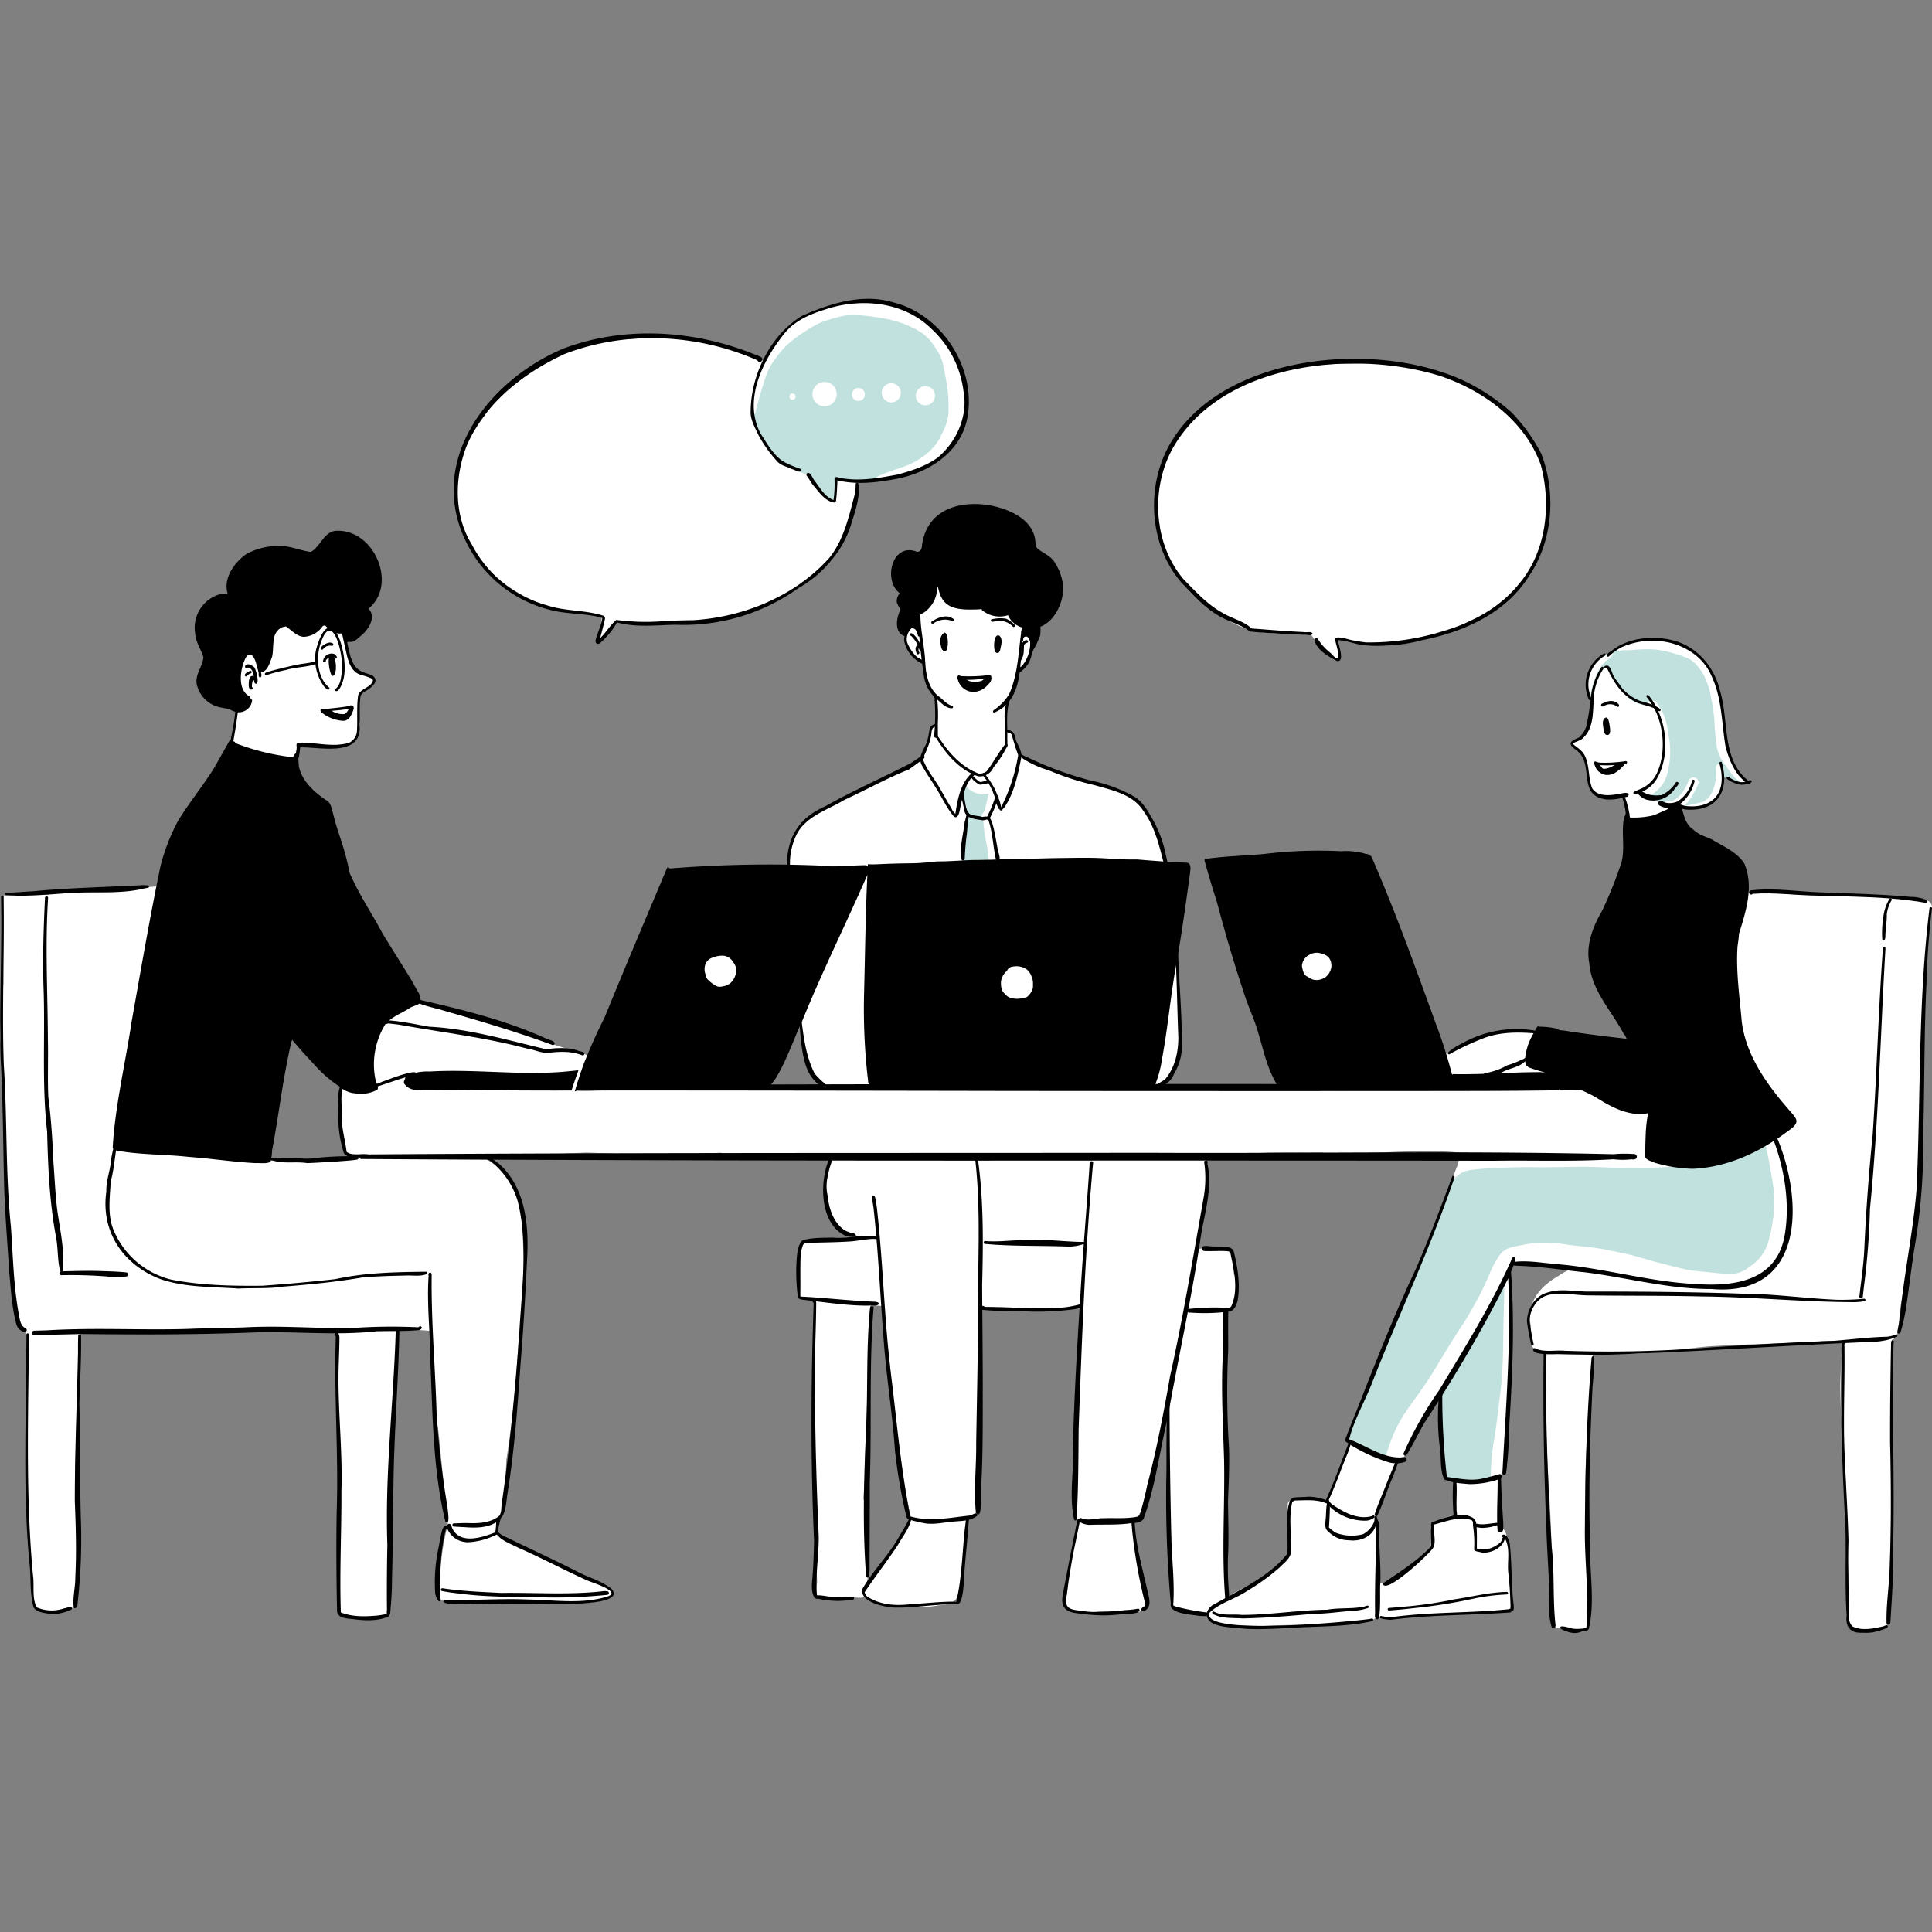<svg id="Layer_1" data-name="Layer 1" xmlns="http://www.w3.org/2000/svg" width="500" height="500" viewBox="0 0 500 500"><rect x="0" y="0" width="500" height="500" fill="#808080" stroke="none"/><path d="M184.411,256.1c-5.48-2.275-1.581-11.6,3.9-10.047C195.235,248.475,191.323,258.814,184.411,256.1Z" style="fill:#fff"/><path d="M337.044,254.456c-.083-.382-.168-.785-.238-1.181-1.119-.741-1.311-2.066-1.881-3.148-1.955-3.7,2.551-5.375,5.538-5.2a8.926,8.926,0,0,1,4.887,1.3c1.313.116,3.828,1.075,2.212,2.609a4.33,4.33,0,0,1-1.058,4.145c-1.811,2.12-5.03,2.015-7.518,1.393a.989.989,0,0,1-1.946.069Z" style="fill:#fff"/><path d="M398.087,117.4c2.412,4.462,2.443,9.707,2.319,14.689-.473,7.7-2.637,15.609-8.339,21.1a3.7,3.7,0,0,1-1.532,1.126,38.223,38.223,0,0,1-10.309,6.432,38.807,38.807,0,0,1-8.391,3.517,38.129,38.129,0,0,1-10.622,2.632c-5.044.89-10.221-.971-15.26-1.409.077.489.062,1.126.129,1.558.2.967,1.707,3.98-.34,3.61-2.756-1.44-4.72-4.144-6.6-6.6-5.342-.355-10.813.4-15.964-1.095a38.08,38.08,0,0,1-18.494-14.447,21.077,21.077,0,0,1-4.545-12.489,30.11,30.11,0,0,1,.529-14.175,5.208,5.208,0,0,1,.021-.869,29.629,29.629,0,0,1,1.635-3.969,27.7,27.7,0,0,1,8.067-10.494c1.157-.972,2.272-2.257,3.722-2.771.16-.113.324-.216.494-.319.668-.416,1.357-.8,2.056-1.146.227-1.337,4.5-2.895,5.332-3.574,4.17-2.241,9-2.864,13.6-3.47a69.462,69.462,0,0,1,13.61-1.065c4.061-.02,8.283-.529,12.3.206a10.045,10.045,0,0,1,1.157.144c12.89,2.36,25.872,7.954,33.363,19.193.18.309.566.833.956,1.429a.632.632,0,0,1,.6.571c.02.18.036.36.062.54A4.027,4.027,0,0,1,398.087,117.4Z" style="fill:#fff"/><path d="M451.05,201.743c1.151.807.072,1.409-.864,1.224a13.359,13.359,0,0,1-3.99-1.959,2.966,2.966,0,0,1-.283-.139c-.061.941-.257,1.866-.4,2.818a4.452,4.452,0,0,1-1.5,3.429,8.267,8.267,0,0,1-4.859,1.995c-2-.293-3.9-.273-5.82-.741a26.426,26.426,0,0,1-2.961,2.766c.159-.041.324-.077.483-.113a.54.54,0,0,1,.422.926,7.484,7.484,0,0,1-.756.55,8.965,8.965,0,0,1-5.1,1.136c-3.157,0-4.011-.642-4.4-3.8-.354-1.065-.452-2.257-.8-3.327-.659.031-1.342-.02-1.692-.015a29.2,29.2,0,0,1-3.7-.489,3.73,3.73,0,0,1-2.2-.524c-1.044-.972-1.095-2.561-1.44-3.866-.524-1.939-.514-4.155-1.357-5.97-.422-1.259-3.831-2.175-2.54-3.614a11.678,11.678,0,0,0,3.44-2.936,8.862,8.862,0,0,0,1.331-4.046c.072-.972.165-1.949.283-2.921-2.4-2.4-2.309-7.743-.216-10.2a9.386,9.386,0,0,1,2.334-2.134c.653-.257,1.327-.463,1.98-.7a.548.548,0,0,1,.128,0,16.042,16.042,0,0,1,2.052-1.286c3.547-1.522,7.475-2.653,11.357-2.128,6.237,1.331,11.7,4.684,13.7,10.869a.444.444,0,0,1,.165.473c3.013,6.9,1.378,15.018,4.956,21.707A8.035,8.035,0,0,0,451.05,201.743Zm-27.888,9.933a7.035,7.035,0,0,0,3.61.283,22.692,22.692,0,0,1-3.625-.319C423.152,211.651,423.157,211.666,423.162,211.676Z" style="fill:#fff"/><path d="M249.89,101.958A23.019,23.019,0,0,1,246.214,115a21.2,21.2,0,0,1-9.28,7.2c-4.993,1.563-10.232,2.02-15.42,2.38-.241,3.856-.57,7.692-2.257,11.142a7.823,7.823,0,0,1-1.157,2.894c-.061.139-.123.278-.195.417a.58.58,0,0,1,.015.874,19.21,19.21,0,0,1-5.5,7.46,16.979,16.979,0,0,1-1.882,1.337c-.144.442-.833.617-1.121.992a41.26,41.26,0,0,1-10.468,5.969c-.7.987-4.02,1.651-4.807,2.124-5.784,2.015-11.671,3.522-17.784,3.306a37.725,37.725,0,0,1-8.334.457c-1.63-.211-3.348-.426-4.931-.8-.406-.01-.812-.031-1.213-.061-.571.061-1.09.092-1.409.138a.843.843,0,0,1-.813.258,25.241,25.241,0,0,0-2.308,2.57c-.607.489-2.2,3.209-2.833,1.718.1-1.384.843-2.736,1.028-4.1.088-.257.134-1.034.257-1.717-5.156-1.111-10.463-1.569-15.506-3.162-8.561-3.3-16.633-9.538-19.867-18.314-2.555-3.754-2.247-8.864-2.236-13.24.241-6.452,3.367-12.1,7.146-17.136a.08.08,0,0,0,.016-.021c2.971-4.6,7.414-8.113,11.882-11.218,1.269-.854,2.483-1.754,3.707-2.607.087-.715,1.321-1.311,1.778-1.769,6.026-3.738,13.394-4.185,20.314-4.329a90.712,90.712,0,0,1,15.276-.056,110.216,110.216,0,0,1,18.339,5.336c.417.129.823.273,1.224.437a21.141,21.141,0,0,1,3.969-5.671c.381-.956,2.118-2.5,2.473-2.976,7.183-6.17,17.291-7.26,26.376-5.98,4.473.555,8.041,3.609,11.357,6.4a16.288,16.288,0,0,1,5.152,7.059,1.443,1.443,0,0,1,.041.149C248.7,93.87,249.623,100.719,249.89,101.958Z" style="fill:#fff"/><path d="M410.54,276.911c1.589,2.1-2.864,1.532-3.913,1.476a33.332,33.332,0,0,0-5.218-.072c-.221.519-.967.586-1.507.5a3.849,3.849,0,0,1-.8-.324c-5.46.534-10.884,1.748-16.4,1.5-3.1-.273-7.182-.787-8.54-4.021-.576-.987-.936-2.339-.056-3.28a31.325,31.325,0,0,1,7.095-3.363c4.956-2.282,10.53-3.563,15.908-2.185a2.716,2.716,0,0,1,1.239.494.557.557,0,0,1,.539.565.584.584,0,0,1-1.089.237c-.288-.052-.576-.1-.864-.139a1.228,1.228,0,0,1-.1.134,33.115,33.115,0,0,0-.709,4.822,1.989,1.989,0,0,0,.678,2.062c.715.334,1.424.761,2.154,1.126A32.49,32.49,0,0,1,410.54,276.911Z" style="fill:#fff"/><path d="M96.453,174.987c1.635,1.357-.992,2.709-2.015,3.368a12.222,12.222,0,0,0-1.332.925.746.746,0,0,1-.241.35,44.89,44.89,0,0,1-.3,5.259c.874,2.093.761,5.574-1.167,7.08a2.02,2.02,0,0,1-1.918.694,1.091,1.091,0,0,1-.308-.164,18.321,18.321,0,0,1-3.275.437c-2.869-.226-5.913.38-8.633-.746-.185.658-.344,1.306-.493,1.908-.4.889-.555,5.676-2.18,3.738a4.4,4.4,0,0,1,.195-1.671.569.569,0,0,1-.133-.021h.113c-2.8-.062-5.522-1.095-8.227-1.748-1.712-.483-3.738-.684-5.2-1.743-.026.175-.056.344-.082.519-.165.648-.139,1.928-1.064,1.867-1.173-.463-.165-2.545-.1-3.486.534-2.381.678-4.838,1.177-7.224.139-.761.535-1.548,1.4-1.62.38-.159.92.052,1.151-.37.067-.355.335-.673.319-1.038a12.055,12.055,0,0,1-1.671-2.355,10.007,10.007,0,0,1,1.229-9.152.744.744,0,0,1,.53-.946,2.635,2.635,0,0,1,.354.026,6.379,6.379,0,0,1,1.275-.864.541.541,0,1,1-.113,1.069c-.03.031-.066.062-.1.093a3.463,3.463,0,0,1,1.208.915c.838.879.812,2.124,1.213,3.193,1.748-2.031,2.36-5,2.792-7.573.036-1.928.1-5.142,2.8-4.823a2.634,2.634,0,0,1,1.764,1.3,2.7,2.7,0,0,1,1.074.375c.628.5,1.059,1.249,1.831,1.553a8.516,8.516,0,0,0,3.229-.741c.329-.257.843-.427,1-.833a1.063,1.063,0,0,0,.082-.334,1.019,1.019,0,0,1,.581-1.368c1.219-.313,2.479.551,3.455,1.132.988.642,2.473.714,3.024,1.871a36.09,36.09,0,0,0,.185,6.052,33.239,33.239,0,0,0,1.511,3.136,9.321,9.321,0,0,0,.941,1.069C93.626,174.576,95.235,174.426,96.453,174.987Z" style="fill:#fff"/><path d="M495.749,232.618c1.8-.129,4.875.344,4.129,2.817-.134.833-.267,1.666-.416,2.5a.43.43,0,0,1,.015.211c-.221,1.264-.437,2.524-.566,3.784-.884,9.789-.689,19.6-1,29.414a76.923,76.923,0,0,1-.5,11.83.608.608,0,0,1,.005.725c-1.255,8.34-.164,16.777-.956,25.142-.566,7.178-2.468,14.175-3.306,21.306-.427,3.476-1.316,6.885-1.568,10.386-.263,1.64-.031,5.553-1.949,6,.046.931-.134,2.046-.1,2.782-.324,14.756-.216,29.512-.169,44.273-.057,8.458.2,17.028-.823,25.414,0,3.6-4.355,3.152-6.884,3.332a3.209,3.209,0,0,1-3.271-2.273,2.86,2.86,0,0,1-.041-.535c-.524-.426-.462-1.2-.431-1.82.2-3.357.406-6.725.447-10.087-.566-10.8-.334-21.671-1.131-32.438a158.944,158.944,0,0,1-.962-17.028,104.656,104.656,0,0,1,.807-11.378c-2.241.241-4.57-.088-6.8.3-9.054.422-18.262.607-27.28,1.111-7.265.539-14.458,2.072-21.774,2-3.013-.047-6.031-.211-9.049-.216.01.185,0,.37,0,.55-.494,12.586-2.232,25.209-1.856,37.846a192.23,192.23,0,0,0,1.2,19.851,59.445,59.445,0,0,1-.4,11.348,2.782,2.782,0,0,1-3.445,2.385,33.093,33.093,0,0,1-3.784-.766,2.218,2.218,0,0,1-1.594-.473c-1.337-5.83-.632-12.026-.766-17.99-.01-12.812-1.558-25.543-1.383-38.365a11.581,11.581,0,0,1-.072-3.183,97.211,97.211,0,0,1,.175-10.828c-4.833-.925-4.252-3.46-4.1-7.532-1.172-5.815,2.37-10.072,7.157-12.8a26.48,26.48,0,0,1,4.283-2.314,70.123,70.123,0,0,0-15.779-.833.519.519,0,0,1-.093.021c-1.887,1.126-1.249,4.113-1.095,6.221-.118,3.4.1,6.8-.1,10.206,1.034,1.876.365,4.668.437,6.8.093,5.465-.9,10.838-.941,16.283-.1,4.247-.447,8.478-.972,12.694a12.833,12.833,0,0,1-.426,2.72,3.3,3.3,0,0,1-.437.925c-.355,3.826-.2,7.636-.5,11.456.2-.077.442-.021.509.324a7.126,7.126,0,0,1,1.193,1.455,3.72,3.72,0,0,1,.56,1.65c.139.458.458.961.211,1.368a14.61,14.61,0,0,1,.38,4.411c.062,1.08.108,2.165.252,3.239.386,2.689.134,5.43.263,8.1.133.9-.427,2.118-1.491,1.882a8.963,8.963,0,0,0-1.476.164c-.823.247-2.051.011-2.746.17-3.383.4-6.822.216-10.221.509-5.882-.031-11.645,1.08-17.5,1.234-.319-.057-1.065-.031-1.795-.077a.458.458,0,0,1-.411.267c-9.26,2.046-18.977,1.064-28.412,1.712-2.678,0-5.347-.1-8.02-.252a8.374,8.374,0,0,1-5.8-1.609,3.628,3.628,0,0,1-1.039-1.219,69.588,69.588,0,0,1-6.833-1.419c-.683-.329-2.272-.164-2.174-1.2a.605.605,0,0,1,.288-.365,24.671,24.671,0,0,0,.056-3.2c.062-9.033-.8-18.021-.992-27.044-.37-6.622-.684-13.255-.776-19.882a97.365,97.365,0,0,0-2.669,12.669c-.545,3.7-1.83,7.275-2.776,10.848-.478,1.877-1.28,5.034-3.507,5.106.016.493.1.987.088,1.485a.985.985,0,0,1,.4.72,41.272,41.272,0,0,0,.771,5.008c.617,4.545,1.99,9.064,2.416,13.573a0,0,0,0,0,0,0,.414.414,0,0,1-.1.134,2.085,2.085,0,0,1-.529,2.38.468.468,0,0,1-.041.057c-.689.8-1.99.586-2.915.566a30.409,30.409,0,0,1-3.949-.114c-2.936-.457-5.851.258-8.766.4a9.523,9.523,0,0,1-3.543-.813,2.509,2.509,0,0,1-.7-3.1c.637-1.98.267-4.118.648-6.144,1.013-4.376,1.444-8.828,2.57-13.167-1.033-1.615-.76-4.119-.642-5.949.185-2.72.3-5.455.262-8.185.334-7.98-.5-15.954.015-23.924.093-1.372.227-2.74.314-4.113a.662.662,0,0,1,.257-.473c.226-4.334.453-8.668.817-12.982-6.709.555-18.123-.036-20.576.195-1.969-.159-3.938-.652-5.928-.663-.087,1.013-.128,2.021-.164,3.039-.17,14.01.221,28.1-.591,42.078-.067,1.989.041,3.979.113,5.964a3.184,3.184,0,0,1-1.25,3.126,12.091,12.091,0,0,1-1.342.683c-.231,3.044-1.038,6.021-1.12,9.065-.412,3.774.015,7.923-1.656,11.4-1.013,1.846-2.941,1.857-4.8,1.985a23.676,23.676,0,0,1-6.17.4,6.089,6.089,0,0,1-1.737-.463,27.258,27.258,0,0,1-4.037.2c-2.257-.365-4.627-.561-6.421-2.155a3.294,3.294,0,0,1-.514-.5c-.936,1-2.556.288-3.769.514a15.313,15.313,0,0,1-4.2.01c-1.29-.164-2.72.232-3.948-.241-.844.046-1.861-.52-.972-1.317a.754.754,0,0,1,.139-.046v0c0-1.034.36-2.165.252-3.126-.268-6.427.118-12.849-.083-19.275-.637-12.371-1.331-24.664-.951-37.045.17-5.141-.051-10.262.586-15.378a.454.454,0,0,1,.448-.545c-.684-.144-1.306-.653-1.98-.642-2.159.226-2.859-.273-2.807-2.489.036-2.679.231-5.455.442-8.067.185-1.172-.231-4.509,1.733-3.846,1.439.072,2.992-.55,4.4-.627a72.32,72.32,0,0,0,8.087-.874,11.711,11.711,0,0,1-7.393-7.985c-.432-3.7-.509-7.614.874-11.1a.015.015,0,0,1,0-.01,13.729,13.729,0,0,1,.4-1.527c-4.134-1.337-8.571-.52-12.818-.494-2.462-.082-13.491,1.99-15.342-.19a.811.811,0,0,1-.246-.129.907.907,0,0,1-.242-.195c-2.756.164-5.507.339-8.273.252-8.807.354-17.6.031-26.386-.278-5.419.2-10.776.468-16.195.519-3.342.345-7.09.031-10.294.957a7.329,7.329,0,0,1,1.584.961c8.077,4.391,8.165,14.761,8.442,22.869.319,5.507-.329,10.988-.534,16.489-.026.257-.031.869-.057,1.635a.151.151,0,0,1,0,.067s0,0,0,.01a16.976,16.976,0,0,1-.576,4.653.015.015,0,0,0,0,.01c-.062.587-.118,1.173-.164,1.764a285.413,285.413,0,0,1-3.024,29.4c-.015.046-.025.113-.041.19a.392.392,0,0,1,.016.159c-.206,3.785-.175,7.569-.381,11.342a7.418,7.418,0,0,1-1.46,3.533,2.187,2.187,0,0,0-.37.324,0,0,0,0,1,0,0,12.39,12.39,0,0,0-.206,3.928.368.368,0,0,1,.638.349c1.691,1.553,4.072,2,6.015,3.111,4.992,2.524,10.232,4.879,15.255,7.28,2.524,1.476,5.568,1.795,7.625,3.9a1.12,1.12,0,0,1-.355,1.82c-.509.1-1,.226-1.491.308-2.576,1.491-10.54.6-12.653.812a13.333,13.333,0,0,1-3.322-.3h0c-4.247-.2-8.473-.308-12.73-.113a93.646,93.646,0,0,0-10.345.088c-.689.025-1.666.262-2.247-.139a1.3,1.3,0,0,1-.277.051c-.761-.067-.951-.972-.864-1.6.072-1.177.036-2.355.021-3.45a58.974,58.974,0,0,1,2.015-14.632c-.817-7.939-1.619-15.929-2.422-23.877a217.764,217.764,0,0,1-2.092-26.289,2.238,2.238,0,0,1-.406.011c-2.766-.427-5.7.051-8.391-.463-.329,18.01-1.964,36.016-2.031,54.042-.113,5.2.581,10.344.463,15.5-.088,1.157.457,4.1-1.013,4.257a4.974,4.974,0,0,1-2.35.7c-.858-.031-1.7.3-2.529.257-1.168-.113-2.355-.118-3.517-.267-1.286.344-3.553.565-3.794-1.188.113-7.085-.612-14.165-.273-21.25,1.172-9.964.144-19.908-.262-29.846-.334-5.1.056-10.365-.134-15.419,0-1.136-.067-2.1-.051-3.219-.1-1.064.411-2.2.133-3.218a1.9,1.9,0,0,1-.334-.17c-2.01.761-6.545.355-7.753.4-7.255-.005-14.576-.807-21.815-.745-7.857-.062-13.754.678-21.507.231a.532.532,0,0,1-.576-.041,112.02,112.02,0,0,1-14.262.457c-.083.391-.18.756-.268,1.126v.006a9.7,9.7,0,0,1,.021,2.555c-.787,11.213-1.008,22.463-1.352,33.7a.723.723,0,0,1,.822.771c-.324,7.229.257,14.345.041,21.5.006,1,.335,7.923-.6,10.571a.71.71,0,0,1,.036.282c-.216,1.522-2.19,1.209-3.291,1.548-1.763.128-3.357,1.039-5.1.663-3.3-.951-2.838-4.745-2.879-7.45-.56-6.406-1.332-12.817-1.5-19.26-.149-9.717-.489-19.321.056-28.992.052-.751-.164-2.751-.056-4.294a45.216,45.216,0,0,1-.154-7.516,43.063,43.063,0,0,1,.041-4.7,2.228,2.228,0,0,1-.334-.169c-1.954-1.188-1.872-3.62-2.144-5.563-.2-3.054-.952-6.021-1.255-9.065a79.784,79.784,0,0,1-.586-8.828c-.324-8.211-1.213-16.391-1.244-24.6.452-8.679-.448-17.368-.957-26.027-.591-2.93-.1-6,.077-8.971.047-1.877.072-3.749.042-5.62a.755.755,0,0,1,.462-1.3c-.036-2.226-.066-4.457-.077-6.684.088-4.6-.2-9.192-.026-13.794a11.769,11.769,0,0,1,.155-2.1.3.3,0,0,1-.057-.3.333.333,0,0,1,.422-.206c3.748-.01,7.578-.519,11.362-.159a.843.843,0,0,1,.432-.309s0,0,0-.01c8.18-.91,16.478-1.491,24.726-1.635,1.177-.1,2.354-.195,3.537-.288a.3.3,0,0,1,.329.247c.437,0,.874,0,1.311,0,.925-.118,2.308.838,1.064,1.553a26.742,26.742,0,0,1-3.635.293c.771,6.977-.879,13.81-2.01,20.643-2.4,13.167-4.144,26.442-6.052,39.676-.293,1.954-.015,4.139-1.084,5.856a125.507,125.507,0,0,0,18.365,1.45c5.984.278,12.036.144,17.949,1.126a1.768,1.768,0,0,1,.246-.37,1.6,1.6,0,0,1,1.348-.082c1.748.735,3.912.591,5.722.72,3.733-.185,7.46.4,11.183.318,2.144-.3,4.2-1.038,6.324-1.424a14.94,14.94,0,0,1-2.211-.606,3.418,3.418,0,0,1-1.419-2.3c-.4-2.781-1.111-5.8-.37-8.56-.026-.2-.057-.391-.088-.587a18.7,18.7,0,0,1-.3-4.57c.108-.6.236-1.409.812-1.712.7-.643,1.676-.016,2.453.072,1.434-.088,2.792.288,4.185.056.422-.026.853.1,1.26.057a.759.759,0,0,1-.329-.5.831.831,0,0,1,.015-.422c-2.576-6.869-1.363-16.807,6.087-20.082,1.312-.309,2.391-1.316,3.754-1.383a.653.653,0,0,1,.8-.211c6.046,2.226,12.571,3.332,18.581,5.625,7.085,2.447,14.026,5.059,21.167,7.218a20.808,20.808,0,0,1,6.633,2.417.686.686,0,0,1,.216.73c-.227.668-1.034.509-1.558.329-.16-.057-.319-.118-.478-.17-.057,2.345-1.769,6.566-2.293,7.574a39.633,39.633,0,0,0,4.74-.026c6.956-.19,13.933-.35,20.9-.252,7.147-.329,14.283-.093,21.435-.252a7.152,7.152,0,0,1,.8,0l.01-.01c-.067-.077-.128-.165-.19-.252a.5.5,0,0,1,.925-.386c.031,0,.057.016.088.021a.734.734,0,0,1,.951.19c4.319.73,8.859-.581,13.177-.041.139,0,.273.01.407.02-1.712-1.552-2.473-4.154-3.3-6.262-.663-2.411-1.9-5.044-1.9-7.589v-.01a24.321,24.321,0,0,1-.329-6.674c-3.07-14.627-6.442-36.453.288-47.563a.576.576,0,0,1,.961-.072,3.559,3.559,0,0,1,1.378-1.255,32.5,32.5,0,0,1,3.373-2.432c5.208-3.2,11-5.192,16.4-7.959,2.7-1.306,5.121-3.069,7.7-4.575a11,11,0,0,0,2.216-2.916c1.172-1.511,1.023-6.283,3-6.735.062-2.118.036-4.231.206-6.345-2.283-2.39-3.234-6.514-3.085-9.738a6.464,6.464,0,0,1-5.028-5.521c-.34-1.79,1.3-5.044,3.29-3.224.134-1.4-.982-2.669-.535-4,.319-.581,1.029-.658,1.507-.828,2.19-.812,2.761-3.26,3.481-5.388-.072-.3-.134-.607-.19-.905a.67.67,0,0,1,.55-.761.819.819,0,0,1,.226.015.647.647,0,0,1,.8-.288.665.665,0,0,1,.216,1.08c-.1.283-.19.571-.273.864a1.435,1.435,0,0,0,.17.5,5.149,5.149,0,0,0,2.314,2.956,8.619,8.619,0,0,0,5.29,1.707,3.62,3.62,0,0,0,2.005-.735.911.911,0,0,1,.864-.458c.787.015.674,1.141,1.383,1.27a23.7,23.7,0,0,0,5.46,1.059c1.409-.072,1.713,1.08,1.779,2.237a3.4,3.4,0,0,1,2.787,3.676c2.874-.1.427,6.277-.416,7.578a10.565,10.565,0,0,1-2.3,2.581c-.586,2.144-.889,4.607-2.154,6.417a.442.442,0,0,1-.123.334c-.329,1.949.051,3.959-.175,5.913-.026.56-.041,1.121-.046,1.676.7-.211,1.347.432,1.681,1.018.91,1.558.329,3.583,1.5,5a13.265,13.265,0,0,0,2.8,2.232h0c1.481.211,4.458,1.866,5.234,1.825,2.607.535,5,1.82,7.532,2.571a25.078,25.078,0,0,1,3.178,1.018c3.434,1.306,7.249,1.789,10.4,3.717a19.921,19.921,0,0,1,3.846,3.106A35.284,35.284,0,0,1,299.762,216a50.89,50.89,0,0,1,2.483,10.083.813.813,0,0,1-.925.668c1.249,8.417,2.031,16.921,3.445,25.286.766,4.642.539,9.331.421,14.01a1.563,1.563,0,0,0-.01.345,8.606,8.606,0,0,1-.041,3.851c-.386,1.681-.273,3.275-.864,4.889-.391,1.887-1.779,3.193-2.91,4.648a8.772,8.772,0,0,1-1.563,1.5,1.648,1.648,0,0,0-.1.458c.71-.2,1.692-.453,2.108.283,7.1.071,14.206.344,21.291.143,8-.935,16.222-.293,24.268.072.267-.385,1.619-.2,2.036-.3,3.332-.061,6.668-.072,10-.277,11.152-.3,22.2-1.173,33.332-.576,4.941-.093,9.892-.216,14.833-.108a.6.6,0,0,1,1.111.015l0,0c.005,0,.01,0,.015.011,1.682.051,3.363.128,5.039.246a1.023,1.023,0,0,1,0,1.959,2.681,2.681,0,0,1-.447.077c.714.294,1.434.576,2.149.869,2.478,1.085,4.833,2.6,7.517,2.972a35.658,35.658,0,0,0,3.912-.195.954.954,0,0,1,1.111,1.2,54.308,54.308,0,0,0-.525,12.288c4.535,1.866,9.584.895,14.34,1.512,5.054-2.581,11.249-2.916,15.933-6.119a3.427,3.427,0,0,1,.2-.792c.231-1.043.334-2.267.462-3.27.211-3.352,1.445-6.632-.426-9.691-5.862-8.139-8.139-18.108-8.911-27.949-.2-4.052-.874-8.18-.031-12.185.592-3.558,2.114-6.849,3.173-10.268a.48.48,0,0,1,.128-.452.647.647,0,0,1,.746-.576.633.633,0,0,1,.478.565.991.991,0,0,0,.175-.015c4.195-.319,8.463.231,12.668.4a.966.966,0,0,1,.4-.185c0-.005,0-.005-.01-.005,1.244-.052,2.493-.072,3.738-.227,3.768-.272,7.5.792,11.265.648a53.027,53.027,0,0,1,5.861.329.753.753,0,0,1,.273.088h0a12.178,12.178,0,0,1,4.74.128A23.172,23.172,0,0,1,495.749,232.618Zm-118.659,69.3a25.7,25.7,0,0,0,.853-3.609c-8.936-.921-17.9-.052-26.838.252-2.72,0-5.425.2-8.139.283a.426.426,0,0,1-.447-.391.389.389,0,0,1,.035-.19c-5.244.082-10.5-.129-15.727.092-4.818.185-9.62.648-14.427.715a.307.307,0,0,1-.406.252c.072,1.825.822,3.609.668,5.47-.663,3.81-1.229,7.656-1.985,11.44a40.049,40.049,0,0,0-1.239,7.121,46.441,46.441,0,0,1,4.772-.607,4.905,4.905,0,0,1,2.144.694,8.9,8.9,0,0,0,1.84.345c1.316.689.787,2.653.992,3.882.052.755.119,1.511.165,2.272a.51.51,0,0,1,.607.447,9.408,9.408,0,0,1-.293,4.006,4.607,4.607,0,0,1-.586,3.557,4.467,4.467,0,0,1-2.15,1.466,9.048,9.048,0,0,0-.046,1.208c-.334,3.1-.175,6.165-.308,9.229.344.17.555.576.128,1.069-.087,3.81-.108,7.61-.154,11.414.164,1.764.349,3.533.36,5.3a190.66,190.66,0,0,1,.7,20.4c.154,3.872-.545,7.646-.745,11.492a1.65,1.65,0,0,0-.042.287.581.581,0,0,1-.025.427c0,.262,0,.54-.016.807.247,2.941.35,6.006.689,8.9,0,.71.453,2.083.5,3.188,2.36-1.568,6.525-3.46,7-3.851,2.329-1.332,4.514-2.884,6.7-4.427.329-.6,1.167-1.172,1.445-1.645.776-1.337.5-2.823.447-4.278.041-3.28-.483-6.6-.262-9.861a1.189,1.189,0,0,1,.9-.8c.941-.571,2.02-.247,3.023-.036a13.453,13.453,0,0,1,4.165.072,5.726,5.726,0,0,1,1.917.319c.736-2.129,1.857-4.119,2.787-6.18,1.028-2.962,1.8-6.149,3.342-8.89a2.979,2.979,0,0,1-.879-.987c-.288-.689.375-1.111.457-1.743.674-1.861,1.4-3.614,2.077-5.476,1.63-4.8,4.134-9.234,6.314-13.794,1.6-3.666,2.854-7.507,4.515-11.147.19-2.54,1.753-4.74,2.7-7.059a80.138,80.138,0,0,0,5.851-13.142c.766-2.077,1.624-4.108,2.519-6.128.124-.4.252-.792.381-1.183,1.316-3.645,2.221-7.419,3.707-10.977Zm-.458,90.1c-.2-2.946.021-5.99-.345-8.9-.668-.2-1.439.293-2.03-.128-.592-.319-.458-1.1-.725-1.63-.062-.787-.8-4.237.18-4.638-.057-1.09-.052-2.18,0-3.28a129.79,129.79,0,0,1-.407-14.062c-3.079,5.1-6.468,10.031-9.311,15.25a.284.284,0,0,1,.021.216c.354.724-.262,1.47-.591,2.087a2.4,2.4,0,0,1-1.641,1.568c-1.665,2.216-2.231,5.034-3.542,7.455-.154.309-.309.617-.463.921a.464.464,0,0,1,.036.154,32.568,32.568,0,0,1-1.794,4.869.05.05,0,0,0,0,.015c.128,2.052.642,4.062.606,6.149.047,4-.7,7.975-.308,11.965,0,.025,0,.051,0,.082,1.146-.376,2.386-.663,3.481-1.08a24.79,24.79,0,0,0,10.216-8.38,7.873,7.873,0,0,0,.36-1.445,19.909,19.909,0,0,1,.6-4.458,1.679,1.679,0,0,1,1.244-1.208A16.686,16.686,0,0,1,376.632,392.013Zm-140.819,1.4a6.6,6.6,0,0,1-.149-1.044c-1.872-8.34-2.566-17.137-4.227-25.574-.8-4.848-.684-9.794-1.249-14.673-.463-4.761-1.548-9.43-1.985-14.114a9.814,9.814,0,0,0-2.828-.01.507.507,0,0,1-.133.19c-.617,4.8-.283,9.651-.422,14.448-.349,8.349-.684,16.756-.915,25.111.237,3.48-.365,6.848-.447,10.308.1.057.169.2.19.458-.149,5.121.452,10.206.689,15.316a28.319,28.319,0,0,1,.015,6.761,2.918,2.918,0,0,0-.051.355,53.77,53.77,0,0,1,3.748-5.45C231.062,401.705,233.221,397.437,235.813,393.417ZM100.6,263.919a8.866,8.866,0,0,0-.688.637,6.079,6.079,0,0,0-1.1,1.553c.082-.113.16-.231.237-.35A11.052,11.052,0,0,1,100.6,263.919Z" style="fill:#fff"/><path d="M250.924,224.529a1.069,1.069,0,0,1-.411-.607,1.183,1.183,0,0,1-1.213-1.476c.257-3.928.38-7.989.941-11.876.308-1.81-.972-3.45-1.085-5.2a6.606,6.606,0,0,1,.468-2.277,10.393,10.393,0,0,0,1.244,1.229,6.2,6.2,0,0,0,3.887,1.264h.211q.423-.012.843-.06c-.252,1.305-.594,2.59-.905,3.886l.01-.035c-.042.151-.084.3-.133.446a.065.065,0,0,0-.011.031c-.113.18-.231.365-.355.545a1.693,1.693,0,0,0-.375.792,1.426,1.426,0,0,0,.175.848c.087.2.175.406.252.617a1.379,1.379,0,0,1,.041.139.726.726,0,0,1,.01.1,33.366,33.366,0,0,0,.674,4.875.417.417,0,0,0-.01-.078c.159.777.282,1.563.416,2.345.1.571.144,1.157.2,1.733v-.042a.651.651,0,0,0,.01.1l.015.154-.005-.03,0-.057a.355.355,0,0,0,0,.057c.054.591.117,1.177.19,1.763a.786.786,0,0,1-.324,0,.945.945,0,0,1-.38-.185.86.86,0,1,1-1.717.087.939.939,0,0,1-.355.437,1.041,1.041,0,0,1-.931.093.948.948,0,0,1-1.378.4Z" style="fill:#c1e1de"/><path d="M382.553,382.914c-.771-.015-1.557-.01-2.339,0-1.321,0-2.648.016-3.923-.061-2.324.452-2.272-2.545-2.313-4.093-.124-6.422-1.605-12.89-.823-19.316.416-.623.823-1.26,1.2-1.9q1.75-2.954,3.378-5.979c1.028-1.908,2.113-3.774,3.285-5.605-.01.016-.02.026-.031.042q.726-1.08,1.45-2.15c-.051.072-.1.144-.149.216,1.579-2.339,2.972-4.812,4.34-7.28.694-1.26,1.388-2.519,2.046-3.8.223-.433.439-.869.655-1.306-.036,1.393-.047,2.788-.069,4.18-.02,1.809-.087,3.619-.139,5.424-.1,3.8-.077,7.6-.221,11.4,0-.077,0-.149.01-.221-.056,1.408-.138,2.807-.246,4.216-.082,1.112-.21,2.219-.328,3.331V360c-.378,3.133-.73,6.267-1.173,9.39a.214.214,0,0,0-.006.035l0,.023a.32.32,0,0,0-.006.046c0,.027-.009.054-.012.082l-.006.043a.128.128,0,0,0,0,.03c-.142.94-.284,1.875-.437,2.81-.138.858-.3,1.717-.4,2.581-.21,1.846-.4,3.7-.452,5.558v-.036c-.021.668-.035,1.339-.015,2.008a16.076,16.076,0,0,1-2.977.347C382.754,382.92,382.656,382.914,382.553,382.914Z" style="fill:#c1e1de"/><path d="M354.712,375.763c-1.445-.838-3.244-1.723-4.586-2.689a.992.992,0,0,1-.941.195c-1.563-.622-.365-2.154.1-3.131,1.934-2.941,2.175-6.581,3.913-9.625,4-8.18,7.08-16.828,10.622-25.172,4.231-9.439,7.827-19.167,11.245-28.916q.183-.227.37-.452c.452-.484.92-.941,1.409-1.4a12.876,12.876,0,0,1,1.234-.92c.2-.118.4-.221.6-.319.232-.092.458-.18.694-.257.525-.139,1.049-.237,1.584-.324.267-.036.529-.067.792-.1,2.133-.231,4.267-.344,6.411-.431s4.324-.165,6.489-.155c2.293,0,4.591.021,6.889,0,2.2-.026,4.4-.072,6.6-.1,4.2-.046,8.4.242,12.6.314q3.355.061,6.71-.062c2.221-.082,4.447-.174,6.658-.447-.1.01-.211.026-.314.036.6-.073,1.2-.151,1.8-.24a27.392,27.392,0,0,0,13.851-2.639c2.452-1.039,5.146-1.543,7.434-2.854.227,1.008.437,2.016.658,3.024.556,2.581.916,5.213,1.378,7.809.072.494.16.993.2,1.481.031.463.061.931.092,1.393.011,1.3-.036,2.581-.118,3.872-.18,1.63-.427,3.234-.74,4.843-.237,1.039-.484,2.077-.772,3.1-.128.375-.272.75-.426,1.126-.2.431-.4.874-.628,1.3-.3.447-.622.879-.946,1.316-.272.329-.555.653-.858.967q-.532.5-1.111.956c-.7.514-1.4,1.034-2.154,1.481-.231.123-.458.242-.694.355-.278.108-.55.211-.833.3s-.581.139-.874.195c-.391.052-.776.088-1.167.108-.6,0-1.183-.015-1.774-.051-1.558-.159-3.116-.329-4.674-.473-.951-.082-1.9-.18-2.848-.278-.71-.072-1.409-.2-2.108-.319q-1.488-.332-2.956-.709c-2.216-.566-4.443-1.111-6.643-1.728-1.105-.308-2.206-.647-3.311-.966s-2.206-.566-3.316-.813c-1.085-.236-2.175-.452-3.265-.663-1.193-.236-2.391-.5-3.594-.668-2.375-.339-4.766-.514-7.136-.833a.106.106,0,0,0-.036,0,.05.05,0,0,0-.026,0c-.627-.093-1.244-.185-1.856-.268a33.29,33.29,0,0,0-6.895-.267,27.08,27.08,0,0,0-3.208.5c-1.095.211-2.18.375-3.26.663a5.448,5.448,0,0,0-3.028,2.226c-.34.478-.638.972-.936,1.476a27.766,27.766,0,0,0-1.558,3.26c-.894,2.133-1.9,4.2-2.977,6.246-.009.016-.017.032-.025.048s-.021.039-.031.06l.013-.025-.013.025,0,.011c-.936,1.681-1.867,3.373-2.864,5.013-.967,1.583-2.026,3.11-3.008,4.684-2,3.187-3.943,6.421-5.9,9.645.025-.041.051-.088.082-.129-1.979,3.157-4.19,6.155-6.355,9.188a38.332,38.332,0,0,0-3,5.039,45.948,45.948,0,0,0-2.18,5.47c-.221.643-.437,1.3-.633,1.949A19.06,19.06,0,0,1,354.712,375.763Z" style="fill:#c1e1de"/><path d="M378.661,299.289a.463.463,0,0,1,.422-.021q-.254.089-.505.185c-.07.028-.14.056-.209.086C378.463,299.453,378.56,299.369,378.661,299.289Z" style="fill:#c1e1de"/><path d="M359.177,375.051l.093-.262-.108.308Z" style="fill:#c1e1de"/><path d="M410.51,328.7a.494.494,0,0,1-.426-.5c.871.1,1.734.211,2.6.334,2.345.453,4.685.958,7.007,1.534A84.248,84.248,0,0,1,410.51,328.7Z" style="fill:#c1e1de"/><path d="M404.031,327.477c-3.554-.054-7.245-.127-10.727-.423l.3-.055c.489-.046.967-.072,1.461-.077.827,0,1.655-.016,2.483-.026,1.892.031,3.794.185,5.676.4q.591.088,1.181.181C404.28,327.477,404.156,327.476,404.031,327.477Z" style="fill:#c1e1de"/><path d="M460.927,325.462a17.862,17.862,0,0,0,1.036-2.167,9.382,9.382,0,0,1-2.352,4.1A13.128,13.128,0,0,0,460.927,325.462Z" style="fill:#c1e1de"/><path d="M457.256,322.449c-.041.086-.081.173-.121.259C457.174,322.622,457.212,322.535,457.256,322.449Z" style="fill:#c1e1de"/><path d="M406.246,322.2l.176.027C406.361,322.214,406.3,322.206,406.246,322.2Z" style="fill:#c1e1de"/><path d="M460.628,297.78q-.447-1.546-.907-3.089a6.693,6.693,0,0,1,1.057,2.374c.473,2.134,1.069,4.222,1.372,6.366,0,.077,0,.154.006.232C461.639,301.7,461.189,299.73,460.628,297.78Z" style="fill:#c1e1de"/><path d="M436.223,208.275a20.528,20.528,0,0,0,3.208-5.218,1.305,1.305,0,1,0-2.406-1c-.016.032-.03.064-.044.1.01-.023.021-.046.029-.066-.008.02-.019.043-.029.066l-.018.046a17.746,17.746,0,0,1-.894,1.847c-.211.355-.432.7-.669,1.039-.287.356-.584.7-.9,1.037-.017.014-.034.031-.051.047l0,0-.006.006h0c-.017.018-.035.04-.057.061.021-.02.036-.041.057-.061-.165.154-.334.293-.519.437-.2.144-.407.277-.617.406-.093.046-.186.087-.283.134s-.221.082-.334.123-.206.046-.309.062c-.247.01-.5.025-.751.036a1.693,1.693,0,0,0-1.278.709,3.845,3.845,0,0,1-.67-.288,1.863,1.863,0,0,1-1.111-1.486s0,0,0,.006a7.7,7.7,0,0,1-1.815-.2,18,18,0,0,0,1.543-1.09,9.182,9.182,0,0,0,2.01-2.1,9.537,9.537,0,0,0,1.254-3.038c.222-.921.381-1.851.52-2.787a21.084,21.084,0,0,0-.165-6.278c-.185-1.177-.349-2.355-.627-3.511a14.269,14.269,0,0,0-1.013-2.962,15.9,15.9,0,0,0-1.527-2.458,1.474,1.474,0,0,0-2.051-.267,1.45,1.45,0,0,0-.561,1.09c-.452-.128-.925-.221-1.331-.37-3.857-.987-6.108-4.591-7.918-7.856-.3-.334-.617-.957-.262-1.219a2.185,2.185,0,0,1-.864-.5.355.355,0,0,1-.211-.138.4.4,0,0,1-.051.1,8.855,8.855,0,0,0-2.7,3.336,15.043,15.043,0,0,0-.468,2.993c.047.442-.354,1.11-.8.92.18-.74.34-1.476.52-2.216.246-.864.509-1.712.838-2.545a19.115,19.115,0,0,1,.879-1.866q.354-.579.756-1.126c.221-.273.447-.54.689-.8.339-.319.694-.607,1.059-.895.01,0,.015-.015.025-.021l0,.006.011-.011c.123-.092.246-.185.38-.272a1.968,1.968,0,0,0,.818-1.759c.226-.149.457-.293.683-.432a.924.924,0,0,0,1.1.376c.215-.057.426-.1.637-.144.087-.01.175-.016.257-.026.18,0,.365,0,.55.01.211.006.422.011.633.011.524,0,1.049-.067,1.568-.1.946-.077,1.9-.124,2.848-.139h-.18c.34,0,.679,0,1.023-.01.684.02,1.358.051,2.047.113.282.041.56.082.838.118a.03.03,0,0,1,.02,0c.777.139,1.558.288,2.329.473.633.16,1.26.34,1.887.525a.188.188,0,0,1-.046-.021.184.184,0,0,1,.051.021h0a.033.033,0,0,1,.021,0,.05.05,0,0,1,.026,0h-.006c.042.01.088.026.134.036a.648.648,0,0,1-.1-.026c.9.283,1.774.581,2.643.946.4.2.8.4,1.188.622.226.155.442.314.658.484-.067-.057-.129-.113-.2-.17.129.108.257.216.381.324-.062-.051-.129-.108-.2-.165.263.242.5.489.746.751.437.509.843,1.049,1.234,1.6.308.489.607.992.884,1.5.309.679.571,1.358.813,2.052.025.092.056.185.087.277.026.067.046.134.067.2,0,.01,0,.02.01.031.016.051.036.1.052.144.03.082.056.169.082.252l-.077-.232a18.336,18.336,0,0,1,.478,1.872q.147.793.308,1.588l-.015-.061c.072.36.139.714.211,1.074.195,1.188.354,2.371.468,3.568.051.885.066,1.779.144,2.664.072.817.154,1.635.231,2.447v0a.05.05,0,0,0,0,.026v0c0,.036,0,.067,0,.1v-.02a.06.06,0,0,0,0,.026l0,0a.471.471,0,0,1,.011.091v-.021c0,.011,0,.026,0,.036s0-.01,0-.015c0,.015,0,.031,0,.041v-.015c.046.447.092.894.159,1.337a11.159,11.159,0,0,0,.314,1.547c.144.453.313.89.5,1.327a8.338,8.338,0,0,0,.669,1.311c.19.288.391.565.586.843.267.375.535.745.8,1.121a18.125,18.125,0,0,0,2.73,3.208,10.788,10.788,0,0,0,1.239.951,1.465,1.465,0,0,1-.879.036,28.464,28.464,0,0,1-2.828-1.6l-.036-.036a.773.773,0,0,1-.494-.01,2.261,2.261,0,0,1-.56-.237c-.051-.036-.1-.072-.149-.108a20.882,20.882,0,0,0-.113-2.411.97.97,0,0,0-1.933.154c.036.458.046.926.066,1.383-.015.53-.025,1.059-.077,1.594-.056.458-.144.91-.246,1.363a12.514,12.514,0,0,1-.494,1.542,8.051,8.051,0,0,1-.38.787c-.15.252-.319.5-.489.74l-.015.016a.043.043,0,0,1-.016.025c-.1.119-.195.232-.3.34-.149.144-.3.288-.463.426s-.344.247-.524.365c-.124.072-.252.139-.381.2-.082.031-.164.056-.246.082-1.542.4-3.107.666-4.631,1.107C435.967,208.553,436.1,208.416,436.223,208.275Z" style="fill:#c1e1de"/><path d="M442.171,177.864l-.049-.143-.011-.032c0-.016-.009-.032-.015-.05l.077.231Z" style="fill:#c1e1de"/><path d="M416.436,170.4c-.043.039-.092.073-.14.111l-.007.005C416.335,170.474,416.386,170.439,416.436,170.4Z" style="fill:#c1e1de"/><path d="M204.3,102.641a.8.8,0,1,0,.8-.8A.81.81,0,0,0,204.3,102.641Zm16.18-.483a1.672,1.672,0,1,0,1.6-1.738A1.693,1.693,0,0,0,220.477,102.158Zm7.712-.432a2.474,2.474,0,1,0,2.412-2.534A2.506,2.506,0,0,0,228.189,101.726Zm8.828.73a2.478,2.478,0,1,0,2.437-2.519A2.51,2.51,0,0,0,237.017,102.456Zm-26.761-.622a3.14,3.14,0,1,0,3.3-2.972A3.16,3.16,0,0,0,210.256,101.834Zm4.735,27.759c-3.4-1.126-3.316-5.9-6.74-6.992.025.015.056.025.082.041a23.3,23.3,0,0,1-6.427-3.466c-.848-.6-2.421-1.321-2.242-2.534a15.136,15.136,0,0,1-4.576-9.121,1.929,1.929,0,0,0,.4-.756c.447-1.7.884-3.4,1.372-5.08.453-1.568.936-3.105,1.455-4.648.232-.57.473-1.131.736-1.686a25.753,25.753,0,0,1,1.671-2.622c.179-.237.365-.478.539-.72-.03.046-.061.087-.092.134a.569.569,0,0,0,.046-.057h-.005c.005,0,.005,0,.005,0s0,0,0-.005,0,0,0,0,.006-.006.006-.011c.149-.19.293-.39.437-.581a23.837,23.837,0,0,1,1.676-1.871c.051-.052.1-.1.149-.144a38.154,38.154,0,0,1,3.013-2.478c.252-.17.509-.34.761-.514-.1.072-.2.138-.3.205.3-.2.6-.4.9-.6.417-.263.828-.535,1.244-.8h0c.149-.1.3-.2.448-.288l-.185.123c.015-.01.035-.026.051-.036-.026.016-.051.036-.077.052-.011.005-.016.01-.026.015s-.015.01-.026.015c.011,0,.016-.01.026-.015h0a31.413,31.413,0,0,1,3.044-1.681A42.061,42.061,0,0,1,218.03,81.8c.576-.118,1.146-.211,1.727-.272a20.739,20.739,0,0,1,2.339.01,73.609,73.609,0,0,1,7.867,1.1c.771.2,1.537.386,2.3.612.73.221,1.435.473,2.144.74.859.376,1.7.761,2.54,1.178.638.375,1.249.766,1.867,1.182.221.175.447.35.663.53a11.007,11.007,0,0,1,.874.812c.365.412.7.833,1.033,1.275.627.931,1.255,1.867,1.805,2.849q.216.447.416.91c.165.5.309,1.013.437,1.527a75.64,75.64,0,0,1,1.378,8.221c.052,1.362.072,2.715.062,4.072-.031.463-.077.915-.139,1.373-.1.5-.216.992-.36,1.48-.175.53-.375,1.044-.586,1.558-.422.931-.848,1.846-1.342,2.741-.272.447-.565.879-.879,1.306-.406.514-.833,1.013-1.285,1.486-.453.426-.91.832-1.389,1.218-.632.473-1.28.926-1.948,1.347-.627.37-1.27.71-1.928,1.028-1.183.515-2.4.952-3.63,1.353-1.543.5-3.049,1.069-4.54,1.712a2.246,2.246,0,0,0-1.136,1.105c-1.4.088-2.807.124-4.2.139a12.019,12.019,0,0,1-3.383-.324,8.732,8.732,0,0,0-1.5-.216,7.092,7.092,0,0,0-.741,3.044c.016.972.083,2.74-1.131,2.74A1.723,1.723,0,0,1,214.991,129.593Z" style="fill:#c1e1de"/><path d="M238.5,86.107c.046.035.087.071.134.107C238.59,86.178,238.544,86.142,238.5,86.107Z" style="fill:#c1e1de"/><path d="M417.787,181.54c.473.185,1.491.7,1.152,1.305a.323.323,0,0,1-.432.026,2.93,2.93,0,0,0-3.152-.293c-.313.1-.719.494-.976.093-.247-.689.884-.766,1.311-1A3.013,3.013,0,0,1,417.787,181.54Z"/><path d="M416.507,187.365c.134.848.663,3.265-.879,2.792-.509-.34-.545-.993-.648-1.548-.1-.864-.4-1.815.149-2.586C416.034,185.005,416.409,186.666,416.507,187.365Z"/><path d="M429.618,183.462a.329.329,0,0,1-.334.566,2.222,2.222,0,0,0-.185-.129,5.844,5.844,0,0,0-1.013-.586c-1.466-.694-3.111-.915-4.612-1.558-3.784-1.856-5.877-5.223-7.584-8.869-.128,0-.236.088-.365.093a.332.332,0,0,1-.092-.648c1.429-.586,1.665,1.985,2.293,2.818.581,1,1.4,1.887,2,2.869a11.954,11.954,0,0,0,4.658,3.357c1.044.308,2.113.566,3.121.951a9.37,9.37,0,0,1,1.038.463A6.844,6.844,0,0,1,429.618,183.462Z"/><path d="M429.1,183.9c2.555,5.564,2.642,12.669-.4,17.795a8.413,8.413,0,0,1-3.671,3.183,10.172,10.172,0,0,1-1.142.442c-.272.082-.555.159-.838.221a.333.333,0,0,1-.308-.2.34.34,0,0,1,.18-.442c.719-.344,1.46-.632,2.19-.972a8.316,8.316,0,0,0,3.7-3.856c2.287-4.935,1.917-11.856-.72-16.756a10.58,10.58,0,0,0-.576-.987c-.057-.1-.118-.195-.185-.293-.365-.54-.761-1.11-1.167-1.635a.328.328,0,1,1,.519-.4,17.154,17.154,0,0,1,1.871,2.792C428.744,183.149,428.929,183.524,429.1,183.9Z"/><path d="M434.261,202.429c.5.6-.705,1.383-.982,1.923a6.617,6.617,0,0,1-7.26,2.571,4.645,4.645,0,0,1-2-1.352.562.562,0,0,1-.139-.252.535.535,0,0,1,.052-.406.552.552,0,0,1,.678-.227c.134.057.273.119.412.191a13.277,13.277,0,0,0,1.444.689,8.272,8.272,0,0,0,3.646.169,8.722,8.722,0,0,0,3.594-3.234A.4.4,0,0,1,434.261,202.429Z"/><path d="M453.032,202.563a.325.325,0,0,1-.391.416c-.092-.051-.18-.108-.272-.169a6.781,6.781,0,0,1-.684-.484c-2.807-2.18-4.344-5.969-5.157-9.331-.982-6.062-.905-12.422-3.6-18.073-3.738-8.776-15.152-11.11-23.281-7.408a15.333,15.333,0,0,0-3.259,2.349.325.325,0,0,1-.463,0c-.38-.7,1.075-1.265,1.481-1.691,4.555-3.363,10.987-3.774,16.314-2.252,5.984,1.892,10.051,6.992,11.46,13,2.293,7.578.344,17.666,7.255,23.126q.185.145.385.293A.278.278,0,0,1,453.032,202.563Z"/><path d="M453.31,202.09a.334.334,0,0,1-.175.432.883.883,0,0,1-.1.041c-.221.092-.442.175-.663.247a4.836,4.836,0,0,1-1.789.277,8.085,8.085,0,0,1-3.63-1.48.333.333,0,0,1-.057-.463c.19-.257.509-.041.684.1,1.2.7,2.555,1.429,3.964,1.105a.469.469,0,0,0,.144-.021,4.3,4.3,0,0,0,.746-.277C452.775,201.905,453.1,201.823,453.31,202.09Z"/><path d="M487.3,245.407c.041-.4.7-.386.658.061-1.321,22.494-1.794,44.968-4.01,67.384a192.91,192.91,0,0,1-1.471,19.42c-.149,1.115-.252,2.241-.385,3.352a.446.446,0,0,1-.484.4.452.452,0,0,1-.4-.483c.453-4.083,1.09-8.16,1.275-12.273.437-9.908,1.178-19.733,2.165-29.6C485.742,277.592,486.107,261.484,487.3,245.407Z"/><path d="M499.352,235.021c.087-.386.74-.293.637.149-.761,6.165-1.234,12.417-1.383,18.617-.694,13.512-.5,27.065-.9,40.566a153.929,153.929,0,0,1-2.067,27.6c-.977,5.722-1.547,11.491-2.462,17.219a50.855,50.855,0,0,1-1.342,5.727.432.432,0,0,1-.808-.288c.242-1.213.479-2.421.679-3.625.992-11.234,3.466-22.277,4.324-33.522C497.1,283.3,496.39,259.057,499.352,235.021Z"/><path d="M494.632,232.126c.735-.154,5.666.7,3.763,1.527-2.966-.524-5.964-.874-8.977-1.115-.092-.011-.185-.016-.277-.021-6.222-.488-12.51-.524-18.726-.725-5.64-.062-11.229-.9-16.833-.468-.663.715-1.475-.678-.493-.884,6.185-.751,12.437.355,18.622.524C479.362,231.242,487.033,231.422,494.632,232.126Z"/><path d="M489.418,232.538a.337.337,0,0,1,.129.447,9.186,9.186,0,0,0-1.255,3.7c.082,1.527-.277,3.085-.3,4.591-.134.581.149,2-.566,2.144a.342.342,0,0,1-.293-.329,25.453,25.453,0,0,1,.252-5.625,11.981,11.981,0,0,1,1.584-4.8.286.286,0,0,1,.17-.149.313.313,0,0,1,.272.016A0,0,0,0,1,489.418,232.538Z"/><path d="M482.765,336.344a.332.332,0,0,1-.226.406,18.035,18.035,0,0,1-3.836.236c-12.555-.077-25.44-1.342-38.468-1.47-9.676-.242-19.358-.139-29.039-.273-3.306,0-6.005-.714-9.368-.272a5.81,5.81,0,0,0-4.38,2.37,7.728,7.728,0,0,0-1.6,4.581c.293,1.985.611,3.99,1.054,5.928a.332.332,0,0,1-.638.18c-.447-2-.828-4.036-1.105-6.067.092-3.249,2.1-6.653,5.393-7.48,3.486-1.126,7.09-.17,10.633-.232,13.326,0,26.658.093,39.969.561,8.042.046,15.959,1.2,23.96,1.557a60.762,60.762,0,0,0,7.264-.252A.322.322,0,0,1,482.765,336.344Z"/><path d="M490.6,345.388c.365-.17.663.437.257.606a17.564,17.564,0,0,1-5.651,1.25c-2.591.1-5.188.221-7.784.339l-.7.031c-20.9.987-41.836,2.427-62.767,3.054-3.609-.129-7.208-.1-10.813-.226-.565.02-1.773.072-2.987.02-.221-.01-.437-.026-.653-.041-1.619-.123-3.049-.478-2.7-1.388a.454.454,0,0,1,.668.015c2.36.972,4.972.309,7.445.53a329.307,329.307,0,0,0,38.278-.915c10.5-.658,20.988-1.286,31.5-1.661,4.561-.365,9.131-.961,13.712-1.049A9.134,9.134,0,0,0,490.6,345.388Z"/><path d="M402.553,420.4c.16.566-.442,1.45-.961.782-1.172-3.805-.6-7.867-.751-11.784-.144-4.386-.493-8.766-.617-13.152-.648-15.239-.925-30.5-.74-45.733a.259.259,0,0,1,.015-.093.336.336,0,0,1,.653.041.1.1,0,0,1,0,.041c-.21,16.664.4,33.317,1.435,49.96C402.363,407.106,401.808,413.774,402.553,420.4Z"/><path d="M407.023,422.6a10.059,10.059,0,0,1-3.049-1.033c-.96-1.449,2.671-.085,3.177-.062a12.164,12.164,0,0,0,3.387-.176c.75-8.638-.512-17.4-.374-26.107.091-14.66.483-29.311,1.743-43.913,1.451-2.225.133,7.623.211,8.206-.67,13.55-1.034,27.114-.586,40.658-.152,7.055,1.259,14.251-.314,21.209-.175.819-1.141.637-1.766.8A4.6,4.6,0,0,1,407.023,422.6Z"/><path d="M482.122,422.558c-3.282.212-4.572-1.546-4.232-4.694-.456-7.377-.106-14.8-.283-22.211-.767-14.72-1.4-29.45-1.033-44.2.172-.85-.422-4.727.709-4.108a.382.382,0,0,1,.06.543c.134,7.969-.216,15.933-.091,23.905.2,9.014.93,18.012,1.137,27.023-.2,6.492.086,13.018.138,19.492a3.476,3.476,0,0,0,.838,2.578c2.318,1.2,5.336.636,7.769.064.488,0,1.081-.65,1.419-.149a.337.337,0,0,1-.174.432A11.934,11.934,0,0,1,482.122,422.558Z"/><path d="M488.244,420.1c-.138-4.873.707-9.79.808-14.664q.581-15.965.1-31.923c-.022-8.628.079-17.261.256-25.882-.015-.327.083-.876.52-.73.26.113.205.385.139.6-.484,17.651.3,35.327-.119,52.978.071,5.378-.156,10.767-.514,16.123-.076,1.138-.122,2.285-.221,3.419a.494.494,0,0,1-.422.437A.5.5,0,0,1,488.244,420.1Z"/><path d="M375.807,304.5c.155-.36.787-.15.607.262-6.139,18.072-14.35,35.306-21.3,53.06-1.887,4.92-4.668,9.558-5.949,14.684,4.309,1.568,8.479,4.74,13.173,4.678.565,0,1.455-.375,1.686.371a.631.631,0,0,1-.37.75,6.815,6.815,0,0,1-1.887.391,5.45,5.45,0,0,1-.756,0,6.814,6.814,0,0,1-1.537-.236,42.761,42.761,0,0,1-9.969-4.546c-.17-.113-.345-.226-.514-.339-.242-.164-.479-.329-.715-.5-.288-.617.231-1.305.38-1.912,5.7-14.227,11.08-28.592,17.625-42.458C369.776,320.765,372.774,312.626,375.807,304.5Z"/><path d="M349,373.552c.4-.138.524.031.5.365a21.845,21.845,0,0,1-1.137,3.157c-1.491,3.676-2.781,7.476-4.473,11.07-.046.1-.1.206-.144.308l-.03.062c-.062.18-.186.381-.371.391a.314.314,0,0,1-.133-.026c-.319-.123-.2-.447-.072-.684.015-.036.031-.067.046-.1,2.175-4.725,3.9-9.718,5.8-14.52C349,373.568,349,373.563,349,373.552Z"/><path d="M361.9,378.339c-.042.118-.083.237-.129.355-.55,1.573-1.177,3.162-1.81,4.715-1.2,2.91-2.139,5.943-3.48,8.786a.39.39,0,0,1-.4.2h-.011a.549.549,0,0,1-.067-.021.382.382,0,0,1-.236-.442c.735-2.432,1.825-4.756,2.74-7.126.808-2.036,1.651-4.082,2.5-6.1.077-.19.16-.375.237-.56a.349.349,0,0,1,.272-.144A.368.368,0,0,1,361.9,378.339Z"/><path d="M355.745,392.5a.319.319,0,0,1-.066.211v.005a3.694,3.694,0,0,1-2.53.833,13.2,13.2,0,0,1-8.992-3.62c-.072-.062-.144-.123-.211-.19a3.017,3.017,0,0,1-.6-.838.937.937,0,0,1-.118-.674c.046-.149.18-.246.432-.267a.318.318,0,0,1,.231.18,1.369,1.369,0,0,1,.083.308,3.116,3.116,0,0,0,.781.869c2.982,2.067,6.715,4.119,10.406,3.013a.346.346,0,0,1,.5-.051A.392.392,0,0,1,355.745,392.5Z"/><path d="M357,396.19c-.17,4.3.365,8.6.247,12.895-.206,3.1.113,6.113-.293,9.178-.047.354-.15.843-.607.807-.792-.206-.4-1.486-.478-2.031-.1-7.553.282-15.173.3-22.694-.674,3.213-3.954,4.663-7,4.272a7.45,7.45,0,0,1-5.455-2.308c-.925-.653-.709-1.867-.668-2.854.195-1.434.077-2.92.37-4.329-2.555-1.167-5.491-.843-8.226-.812a.53.53,0,0,1-.267.02.4.4,0,0,1-.345-.324.376.376,0,0,1,.036-.236.4.4,0,0,1,.345-.242c1.228-.092,2.467-.087,3.691-.195a13.072,13.072,0,0,1,4.4.817c.031.016.062.026.1.041a.917.917,0,0,0,.087.036,4.951,4.951,0,0,1,.519.221c.293.16.52.376.4.71.006.257.006.514.006.771-.006,1.81-.119,3.625-.227,5.394a11.825,11.825,0,0,0,1.846,1.377,11.624,11.624,0,0,0,7,.329,6.353,6.353,0,0,0,2.8-3.074,2.558,2.558,0,0,0,.108-1.239v-.005a.279.279,0,0,1,.066-.211.348.348,0,0,1,.324-.113h.011a.284.284,0,0,1,.252.252,5.22,5.22,0,0,0,.339,1.013C357.262,394.262,356.938,395.44,357,396.19Z"/><path d="M355.36,419.049c.149.37-.293.54-.581.576-5.3,1.152-10.777,1.229-16.185,1.455-5.6.175-11.188.787-16.792.417-2.638-.4-5.553-.186-7.98-1.425a2.805,2.805,0,0,1-1.512-1.9,2.084,2.084,0,0,1,.042-.853,3.546,3.546,0,0,1,2.01-2.186c.889-.519,1.8-1.023,2.715-1.527.329-.18.658-.359.992-.539,5.511-3.013,11.2-6.052,15.111-11,.1-3-.036-6.072-.011-9.059a12.143,12.143,0,0,1,.694-4.694.9.9,0,0,1,.664-.54.254.254,0,0,1,.087,0,.407.407,0,0,1,.309.56.324.324,0,0,1-.432.206c-1.116,4.4-.088,8.992-.437,13.465-.371,1.574-1.856,2.561-2.916,3.682a56.479,56.479,0,0,1-8.56,6.159c-3.018,2.036-6.931,2.962-9.532,5.512-2.581,6.169,37.2,2.226,41.322,1.645C354.7,418.977,355.149,418.684,355.36,419.049Z"/><path d="M353.8,415.538a.328.328,0,0,1,.195.627,15.181,15.181,0,0,1-4.735.756c-3.27.308-6.494.74-9.779.771-5.98.535-11.928,1.038-17.928,1.152-2.448-.18-5.1.1-7.363-1-.478-.128-.725-.771-.067-.792,2.113,1.229,4.874.607,7.193.885,7.4,0,14.741-1.26,22.134-1.342,3.255-.586,6.869-.139,9.789-.869A5.215,5.215,0,0,1,353.8,415.538Z"/><path d="M390.281,412.3a.329.329,0,0,1-.314.345,51.82,51.82,0,0,0-8.062.961,133.957,133.957,0,0,1-15.789,2.556c-2.211.252-4.432.478-6.648.637a.329.329,0,0,1-.01-.658c1.079-.082,2.164-.175,3.244-.283a101.835,101.835,0,0,0,13.558-1.933c4.55-.653,9.023-1.835,13.6-1.938A.351.351,0,0,1,390.281,412.3Z"/><path d="M423.587,299.171c.2.766-.694,1.033-1.28.843a19.871,19.871,0,0,1-4.751,0c-10.237.643-20.73.232-31.054.386q-66.711-.078-133.416-.031H252.4q-18.525,0-37.044-.021h-.967q-43.335-.045-86.659-.226c-.488,0-.982,0-1.476,0q-16.279-.069-32.555-.175a.62.62,0,0,1-.7-.355.541.541,0,0,1-.046-.231.611.611,0,0,1,.751-.591c.478,0,.951,0,1.429-.01,67.358-.484,134.727-.33,202.085-.417,40.088.211,80.356-.576,120.351.36a30.1,30.1,0,0,1,5.049-.051A.829.829,0,0,1,423.587,299.171Z"/><path d="M65.782,172.665c.458.432,1.533,4.5.371,4.283-.463-.128-.175-.874-.643-1.023A4.405,4.405,0,0,0,65.2,177.8a.352.352,0,0,1-.216.663c-.647-.113-.637-1.029-.606-1.543.02-.8.133-2.318,1.306-1.938-.216-.915-.427-2.123-1.548-2.226-.18.067-.355.236-.586.051-.257-.19-.124-.571.113-.73C64.348,171.632,65.237,172.218,65.782,172.665Z"/><path d="M64.7,173.637a.33.33,0,0,1,.257.607,2.147,2.147,0,0,0-.956.6.34.34,0,0,1-.448.206C62.883,174.475,64.214,173.807,64.7,173.637Z"/><path d="M86.06,166.465a.35.35,0,0,1-.231.658,2.289,2.289,0,0,0-1.8.437c-.313.17-.426.74-.853.529-.684-.709,1.5-1.814,2.118-1.789A1.53,1.53,0,0,1,86.06,166.465Z"/><path d="M86.492,169.241c.3.242,1,.777.535,1.147-.257.159-.406-.093-.55-.242l-.031-.031a1.459,1.459,0,0,0-1.337.1,2.075,2.075,0,0,0-.781.689.381.381,0,0,1-.73.216A2.235,2.235,0,0,1,86.492,169.241Z"/><path d="M86.477,170.146c.694,1.337.653,4.668-.355,4.771-.673.031-1.229-3.2-1.013-4.7.093-.638.319-.972.735-.617C86.1,169.606,86.312,169.817,86.477,170.146Z"/><path d="M107.007,254.533c.658,1.6,2.349,3.182,1.691,5.013-.375.519-1.686.8-2.313,1.121-1.8,1.249-3.913,1.969-5.61,3.383-.03.529-.426,1.049-.987.93A19.681,19.681,0,0,0,97.2,279.525c.211.782.812,1.666.509,2.463a8.482,8.482,0,0,1-4.139,1.08c-.046,0-.1,0-.144,0a4.176,4.176,0,0,1-1.342-.093A6.714,6.714,0,0,1,88,281.284a32,32,0,0,1-6.37-5.445c-2.062-2.2-4.1-4.437-6.021-6.751-.19.5-.288,1.044-.427,1.543-1.989,8.776-3.013,17.753-4.673,26.6-.216.7-.005,2.057-.489,2.669a.528.528,0,0,1,.011.134c0-.011,0-.031-.016-.026.643,1.45-3.054.9-3.871,1.008,0,0,.015,0,.015,0-5.764-.293-11.5-1.2-17.265-1.61-6.391-.709-12.946-.514-19.234-1.727a.328.328,0,0,1-.118-.365.425.425,0,0,1-.376-.406c.664-10.957,3.28-21.692,4.9-32.52,2.411-13.491,4.7-26.962,7.5-40.366a52.518,52.518,0,0,1,4.571-11.691c2.828-4.592,6.252-8.787,9.137-13.342,1.331-2.288,2.612-4.638,3.923-6.946a1.116,1.116,0,0,1,.5-.551c.468-2.324.916-4.647,1.162-7.013.016-.087.021-.185.031-.282a1.129,1.129,0,0,1-.128-.041,6.019,6.019,0,0,1-1.378-.612c-.586-.191-1.3-.237-1.867-.386a7.843,7.843,0,0,1-6.426-5.45c-1-2.859,1.383-5.074,1.547-7.625-.612-2.061-2.015-3.923-2.123-6.149a9.012,9.012,0,0,1,6.406-10.154,3.784,3.784,0,0,1,2.057.015c-1.409-3.959,1.717-8.375,4.925-10.514a17.718,17.718,0,0,1,8.8-1.985c2.658.047,5.147,1.234,7.743,1.532,2.53-1.362,3.465-5.491,6.8-5.465,9.594-.278,15.749,13.851,8.134,20.16,2.077,2.205,0,5.409-1.918,6.966-.879.777-1.974,1.949-3.229,1.579a.393.393,0,0,1-.37.092.07.07,0,0,1-.031,0c.689,2.8.977,6.345,3.769,7.625.941.427,1.938.632,2.848,1.075,2.031,1.578-.766,3.439-2.169,4.18a2.792,2.792,0,0,0-.957,1.048c-.365,2.458-.123,4.957-.246,7.44.72,8.556-10.067,5.769-15.4,5.887a19.934,19.934,0,0,1-.355,2.653.408.408,0,0,1-.118.211c.082.756.077,1.532.19,2.262.828,3.651,3.908,6.422,6.89,8.473,1.367.581,1.5,2.185,1.9,3.435.617,2.735,1.548,5.331,2.4,7.99a75.731,75.731,0,0,1,1.959,7.655c.437.931.884,1.856,1.332,2.777,2.128,4.272,4.8,8.3,7.018,12.509C101.536,245.818,104.379,250.116,107.007,254.533ZM96.5,176.192a.608.608,0,0,0-.221-.545,15.9,15.9,0,0,0-2.669-.925c-3.105-.8-3.609-4.242-4.236-6.915q-.439-1.944-.864-3.892a3.589,3.589,0,0,1-1.27-.031c-.046-.011-.1-.026-.144-.041,1.8,2.879,2.787,9.486,1.568,12.648-.18.668-1.131,3.033-1.969,2.195a.337.337,0,0,1,.175-.432c1.342-1.059,1.388-3.074,1.64-4.632.494-4.047-2.6-16.71-5.7-6.6-1,3.568-.627,8.381,2.334,10.869a.328.328,0,0,1,.062.463c-.4.391-.869-.3-1.2-.509a12.2,12.2,0,0,1-2.38-5.964c-2.417.838-5.08.725-7.527,1.491a41.364,41.364,0,0,0-5.054,1.332.329.329,0,0,1-.453-.119c-.211-.468.463-.617.782-.745,2.915-.777,5.85-1.522,8.822-2.052a27.214,27.214,0,0,0,3.368-.586,10.957,10.957,0,0,1,.308-3.352c.967-3.373,1.99-4.951,2.957-5.321-.175-.155-.345-.319-.5-.484a.532.532,0,0,0-.468-.159.765.765,0,0,0-.458.3,6.21,6.21,0,0,1-4.791,2.622c-1.836-.118-3.142-1.707-4.587-2.673a3.447,3.447,0,0,0-1.27.324c-2.74,1.614-1.717,4.936-2.344,7.537-.514,1.275-1.183,3.99-2.874,3.882.072.514.36,1.383-.272,1.434-.5-.123-.216-1.084-.386-1.46-.417-1.285-1.1-5.861-3.075-4-1.588,2.73-2.591,8.576.746,10.35a.291.291,0,0,1,.154.3,2,2,0,0,1,.129.211c.19.164.406.319.416.6a3.479,3.479,0,0,1-3.707,3.023c-.3,2.52-.725,5.024-1.162,7.528a.475.475,0,0,1,.509.437,59.37,59.37,0,0,0,14.453,3.624c.324-.041.586-.21.874-.267a.508.508,0,0,1,.37-.668,11.922,11.922,0,0,0,.185-1.322c.092-.488-.267-1.126.283-1.445,4.334-.262,8.967,1.332,13.249.021a3.609,3.609,0,0,0,2.067-2.905c.211-3.121-.128-6.344.324-9.429C93.336,178.12,95.963,177.982,96.5,176.192Z"/><path d="M61.741,333.482c-6.691-.472-13.665-.246-20.082-2.4-9.709-3.631-15.635-12.276-14.139-22.73-.1-2.782,1.025-5.38,1.208-8.124.248-1.574.622-3.128.967-4.678a.6.6,0,0,1,.976-.443.329.329,0,0,1-.323.559c-.6,3.348-.786,6.815-1.7,10.094-.2,4.171-.9,8.608.74,12.566a21.838,21.838,0,0,0,14.856,12.822c7.77,1.526,15.749,1.67,23.623,1.6,6.3-.449,12.644-1,18.9-1.707,7.72-1.689,15.575-1.827,23.434-1.918a.338.338,0,0,1,.139.653c-1.718.626-3.63.239-5.426.335-3.713.08-7.419.175-11.119.493-6.789,1.174-13.6,1.823-20.463,2.37C69.48,333.558,65.607,333.277,61.741,333.482Z"/><path d="M79.532,301.019c-2.746-.444-5.537.126-8.252-.494-.982-.306-2.161-.18-3.049-.627a.364.364,0,0,1,.557-.461,43.535,43.535,0,0,0,8.23.28,19.733,19.733,0,0,0,5.519-.122,84.661,84.661,0,0,1,8.486-.371c.533.161,1.5-.112,1.733.494a.357.357,0,0,1-.283.37c-1.159.214-2.343.272-3.517.375C85.794,300.683,82.68,300.888,79.532,301.019Z"/><path d="M115.255,393.779c-3.242-13.489-3.268-27.471-3.872-41.261-.018-7.5-.973-14.945-.453-22.427-.224-.313.145-.91.536-.714.4.254.2.863.246,1.27-.112,11.767.95,23.489,1.286,35.249a226.7,226.7,0,0,0,2.781,23.908C115.832,390.624,116.624,395.137,115.255,393.779Z"/><path d="M121.2,395.283c-1.249-.072-2.487-.136-3.732-.215a.414.414,0,0,1-.386-.376.408.408,0,0,1,.37-.442c1.048-.013,2.107-.09,3.152-.093,3.007.12,6.1.1,8.552-1.808.707-.864.523-2.111.681-3.148,2.091-14.449,3.411-28.935,4.516-43.486.568-11.545,2.466-23.562-.383-34.893a20.461,20.461,0,0,0-7.374-10.586c-.485.1-.623-.706-.136-.779.981.191,1.72,1.178,2.606,1.651,7.095,6.3,7.863,16.355,7.317,25.254-.393,8.594-.91,17.187-1.6,25.764-.823,11.364-1.58,22.751-3.388,34.011-.345,2-.358,4.137-1.214,5.992C128.353,395.137,124.4,395.483,121.2,395.283Z"/><path d="M121.029,399.136a5.831,5.831,0,0,1-5.106-3.157c-.207-.473-.452-1.426.226-1.6.556-.128.676.617.818.946,1.883,4.483,7.663,2.621,11.044,1.311h.01c.037-.01.075-.019.113-.026a.741.741,0,0,0,.052-.141,16.3,16.3,0,0,0,.21-3.133.561.561,0,0,1,1.1,0,33.27,33.27,0,0,0-.741,3.506.578.578,0,0,1-.521.42A17.839,17.839,0,0,1,121.029,399.136Z"/><path d="M122.326,415.149c-.97-.24-9.023.521-7.336-1.121,7.15.233,14.332-.393,21.5-.082,6.917.1,14.187,1.326,20.859-.817,3.6-1.36-4.758-3.72-5.764-4.283-5.827-2.651-11.493-5.674-17.357-8.252-1.932-1.016-4.14-1.693-5.594-3.4-.073-.071-.1-.165-.19-.211a.385.385,0,0,1,.385-.663c.7.979,1.911,1.34,2.957,1.866,5.728,2.8,11.525,5.465,17.218,8.34,3.006,1.652,6.486,2.486,9.214,4.612,4.779,5.218-19.36,3.787-21.8,3.887C131.7,414.976,127.014,415.083,122.326,415.149Z"/><path d="M113.526,414.374a4.462,4.462,0,0,1-.889-1.959,42.221,42.221,0,0,1,.674-10.982c.375-1.727.619-3.558,1.064-5.255.134-.591.5-1.347,1.2-1.337.625.027.461,1-.132.811-1.594,5.865-1.591,12.2-1.555,18.17A.33.33,0,0,1,113.526,414.374Z"/><path d="M141.517,413.412c-7.537-.2-15.068.008-22.55-.992-1.533-.156-3.046-.378-4.566-.648a.372.372,0,1,1,.144-.73c5.02.766,10.062.943,15.121,1.209,8.929-.138,17.95.579,26.818-.5.256.013.392.068.607.057a.471.471,0,0,1,.118.931A134.1,134.1,0,0,1,141.517,413.412Z"/><path d="M8.274,344.939a.593.593,0,0,1,.6-.555c1.086-.026,2.127-.063,3.172-.088,12.926-.806,25.887.087,38.8-.452h-.093c4.251-.121,8.52-.195,12.694-.324h-.092c9.17-.506,18.317.289,27.471.2l-.037,0a145.181,145.181,0,0,1,17.5-.218l.02-.016-.009.008-.005.008c.462-.636,1.328.028.582.514.011-.012.014-.018.024-.029a.72.72,0,0,1-.595.279c-3.621.289-7.309.164-10.916.273-10.655,1.174-21.37-.08-32.057.316-14.733.579-29.435.553-44.182.39-4.086.105-8.3.184-12.382.283A.585.585,0,0,1,8.274,344.939Z"/><path d="M28.51,330.425a116.073,116.073,0,0,0-12.481-.408.533.533,0,0,1-.64-.446.51.51,0,0,1,.514-.545c3.293-.076,6.474-.186,9.748-.092,2.369.092,4.742.114,7.1.38a.522.522,0,0,1-.036,1.033A28.318,28.318,0,0,1,28.51,330.425Z"/><path d="M6.238,344.716a2.855,2.855,0,0,1-2.031-2.092c-1.2-4.5-1.39-9.079-1.846-13.682-.447-7.769-1.162-15.625-1.322-23.393-.262-10.6-.284-21.241-.884-31.826-.333-12.7.285-25.4.17-38.093C.32,234.453.3,233.27.279,232.088a.335.335,0,0,1,.339-.319.338.338,0,0,1,.319.339c.234,14.475-.464,29,.046,43.466.918,13.908.41,27.849,1.825,41.713.593,7.849.664,15.811,2.2,23.548.192,1.155.507,2.47,1.676,2.94A.527.527,0,0,1,6.238,344.716Z"/><path d="M15.529,328.826c-.684-2.823-.479-5.924-1.048-8.766-1.669-8.935-2.062-18.118-2.283-27.173-1.43-12.416-.468-24.981-.936-37.43-.236-7.712.011-15.4.386-23.1.02-.493.829-.514.8.025-.8,12.291-.1,24.581-.052,36.875.114,4.871-.106,9.811.108,14.648.75,5.672,1.08,11.394,1.337,17.09.33,4.136.472,8.29,1.008,12.406.631,4.423,1.593,8.818,1.527,13.3,0,.683.032,1.361-.01,2.047a.426.426,0,0,1-.423.408A.439.439,0,0,1,15.529,328.826Z"/><path d="M4.459,231.8c-.986-.037-1.953-.082-2.93-.134a.332.332,0,0,1,.113-.653c2.239.014,4.5-.249,6.745-.339,9.595-.932,19.237-1.087,28.823-1.61a5.983,5.983,0,0,0,1.044.057.331.331,0,0,1,.02.658c-.253.029-.455.056-.66.093-5.171,1.314-10.647,1.015-15.957,1.1C15.918,231.1,10.209,231.886,4.459,231.8Z"/><path d="M13.537,417.76c-1.594-.326-3.84-.274-4.828-1.744-1.111-3.805-.6-7.925-1.126-11.846-1.5-16.127-.968-32.373-.843-48.545q.077-5.128.077-10.252a.327.327,0,1,1,.653.046q.014,2.01-.01,4.026c-.224,19.417-.727,38.847,1.074,58.2.395,2.719-.3,5.848.95,8.327a9.807,9.807,0,0,0,7.194.244c.6-.006,1.528-.671,1.944-.082a.37.37,0,0,1-.232.462A12.735,12.735,0,0,1,13.537,417.76Z"/><path d="M19.075,416c-.313-2.616.452-5.3.417-7.954.331-6.573.12-13.066-.134-19.6,0-12.848.547-25.582.828-38.386,0-1.479-.014-2.913.051-4.386a.377.377,0,0,1,.4-.344.371.371,0,0,1,.339.4c.1,5.889-.3,11.805-.437,17.669.251,9.65.119,19.346.36,28.979a148.509,148.509,0,0,1-.858,22.916C20.05,415.762,19.5,416.623,19.075,416Z"/><path d="M92.1,419.122c-1.576-.3-4.508-.014-4.864-2.037-.187-8.614-.24-17.235-.1-25.82.521-15.178-.752-30.292-.226-45.447a.518.518,0,0,1-.236-.621c.63-.924,1.215.082,1.177,1.168-.033,3.352-.234,6.7-.246,10.054-.036,9.759,1.057,19.586.755,29.334.048,10.526-.5,21.065-.149,31.533,0,0,0-.01,0,0s.008.017.012.01c2.916,1.18,6.322,1.09,9.4.812.926-.1,1.784-.293,2.7-.437a.372.372,0,0,1,.416.242.376.376,0,0,1-.231.468C97.872,419.5,94.9,419.423,92.1,419.122Z"/><path d="M100.515,417.99c-.731-.148-.271-1.3-.376-1.769-.05-5.432,0-11.033.109-16.427-.661-18.574,1.628-37.058,2.179-55.6a.472.472,0,0,1,.941.072c-.26,13.473-1.409,26.913-1.542,40.391-.236,7.967-.1,15.821-.375,23.774a90.163,90.163,0,0,1-.479,9.167A.433.433,0,0,1,100.515,417.99Z"/><path d="M239.557,394.262a35.876,35.876,0,0,1-4.581-1.1,1.3,1.3,0,0,1-.4-.647,141.576,141.576,0,0,1-2.971-17.24c-.632-9.314-2.149-18.479-2.854-27.764-.944-11.669-1.408-23.42-2.7-35.054-.134-.81-.247-1.632-.442-2.432a.442.442,0,0,1,.349-.514.447.447,0,0,1,.515.349c.189.789.293,1.588.426,2.386,1.689,14.695,1.93,29.579,3.79,44.247,1.5,12.013,2.45,24.079,4.9,35.947,5.029,1.46,10.244.321,15.319-.214.645-.026,1.551-.953,2-.349a.4.4,0,0,1-.144.5c-1.595,1.222-3.662,1.2-5.573,1.378C244.656,393.89,242.108,394.607,239.557,394.262Z"/><path d="M252.56,391.449c-.587-5.9.146-12.02.078-17.9.176-11.037.437-21.984.473-32.972-.133-13.337.8-26.788-.67-40.033-.05-.2-.148-.482.078-.625a.337.337,0,0,1,.458.1,8.677,8.677,0,0,1,.262,1.111c1.342,10.4,1.2,21.026.941,31.489.042,8.7.153,17.387.16,26.083-.028,8.9.088,17.8-.453,26.662C253.691,386.554,254.366,393.853,252.56,391.449Z"/><path d="M278,393.334c-1.447-6.287.054-13.071-.308-19.471.319-13.1,1.116-26.172,1.944-39.25.63-10.935,1.593-21.843,2.319-32.772.057-.453-.081-1.061.4-1.3a.43.43,0,0,1,.547.325c-2.094,22.9-2.921,45.955-3.751,68.956-.077,7.672-.055,15.352-.514,22.957a2.4,2.4,0,0,0,.016.339A.356.356,0,0,1,278,393.334Z"/><path d="M282.037,394.626c-.788.044-3.162-.491-2.838-1.5a.516.516,0,0,1,.622-.241c1.814.805,3.783,0,5.687.03,2.927-.12,5.893.186,8.788-.393a.856.856,0,0,0,.678-.537,78.01,78.01,0,0,0,1.922-7.625c2.47-9.336,4.27-18.812,5.939-28.319,3.394-15.3,5.947-30.764,8.683-46.186a29.056,29.056,0,0,0,.114-9.146c.084-.632,1.325-.28.812.322,1.532,6.652-.919,13.45-1.83,20.043-2.325,15.373-5.727,30.552-8.427,45.857-2.079,8.711-3.2,17.839-6.273,26.236-.923,1.159-2.627.907-3.948,1.132C288.665,394.692,285.332,394.492,282.037,394.626Z"/><path d="M266.5,339.426c-4.03-.134-7.949-.03-11.924-.423-.458.082-.916-.306-.683-.77a.544.544,0,0,1,.942.006c6.812-.049,13.658.726,20.447.122a27.342,27.342,0,0,0,4.123-.776.46.46,0,0,1,.524.309c.153.634-.688.669-1.11.822a73.01,73.01,0,0,1-12.381.71Z"/><path d="M308.009,339.69a.55.55,0,0,1-.73-.381c-.081-.627.57-.605,1-.617a55.625,55.625,0,0,1,9.595-.2,1.066,1.066,0,0,0,.786-.44c1.893-4.212.72-9.168-.18-13.5a.784.784,0,0,0-.55-.693,1.476,1.476,0,0,0-.185-.039c-2.062-.178-4.06.05-6.114-.069a.64.64,0,0,1-.575-.514c-.1-1.028,1.233-.792,1.887-.715,1.327.129,2.669.019,4,.149.959.021,2.1.257,2.38,1.316,1,4.113,1.7,8.425.977,12.638-.356,1.115-.86,2.608-2.185,2.8a50.74,50.74,0,0,1-10.13.268Z"/><path d="M276.157,322.6c-7.058-.265-14.226-.03-21.224-.679a.378.378,0,1,1,.093-.75c3.294.3,6.564-.224,9.861-.216,5.3-.407,10.573.449,15.846.468a.33.33,0,0,1-.051.658c-.153-.025-.306-.045-.458-.06A11.3,11.3,0,0,1,276.157,322.6Z"/><path d="M224.512,337.9c-5.629-.008-11.171-.914-16.74-1.527-.5-.064-1.155-.181-1.286-.751a49.639,49.639,0,0,1-.324-9.506c.152-1.732.239-3.74,1.46-5.091,2.446-.778,5.259-.665,7.851-.74,3.871.41,8.015-1.082,11.713-.212.506.153.173.923-.274.6-2.112-.219-5.113.575-7.413.645-3.723.232-7.483.215-11.2.375-.177.056-.337.328-.447.457a9.315,9.315,0,0,0-.663,3.162c-.108,3.406-.007,6.751-.07,10.136,0,.1.1.111.184.106,6.416.313,12.806,1.1,19.238,1.332.39.041,1.2.261.756.761C226.514,338.151,225.412,337.8,224.512,337.9Z"/><path d="M218.5,319.668c-6.456-3.322-6.414-13.963-3.892-19.841a.449.449,0,0,1,.843.309,20.724,20.724,0,0,0-1.213,4.236,10.925,10.925,0,0,0-.026,5.132c.306,3.357,1.554,7.016,4.458,8.93a9.193,9.193,0,0,0,2.571.848c1.28,1.333-2.227.753-2.748.383Z"/><path d="M231.434,416.035c-2.51-.087-8.626-1.351-8.355-4.622,2.8-5,7.15-9.1,9.855-14.183.792-1.3,1.549-2.574,2.233-3.93.016-.386.368-.825.684-.365-.4,2.478-2.258,4.7-3.455,6.868-2.741,4.163-5.85,8.11-8.621,12.25a2.078,2.078,0,0,0,.673,1.137c3.259,2.126,7.15,2.431,10.909,2,3.917-.214,7.824-.706,11.753-.689a.329.329,0,0,1,.036.658c-.735.015-1.475.041-2.211.077C240.433,415.386,235.945,416.151,231.434,416.035Z"/><path d="M247.353,415.008c1.792-6.984,1.619-14.558,2.642-21.764.075-.866,1.24-.533.738.164l0,0c-.257,4.206-.767,8.387-1.078,12.589C249.494,407.3,249.546,416.4,247.353,415.008Z"/><path d="M285.805,418.052a48.064,48.064,0,0,1-5.661-.354c-1.739-.293-3.991-.221-4.91-2.026-.689-1.478-.132-3.187.134-4.71.89-4.669,1.791-9.326,2.735-13.984.236-1.245.473-2.484.751-3.723a.342.342,0,0,1,.668.149c-.463,2.2-.874,4.412-1.353,6.612-.965,4.578-1.649,9.279-2.256,13.877-.257,2.623,1.677,2.7,3.707,2.951,3.965.7,7.936.188,11.887-.169a19.262,19.262,0,0,0,2.93-.345.439.439,0,0,1,.489.288c.024,1.239-3.512.992-4.448,1.105A37.585,37.585,0,0,1,285.805,418.052Z"/><path d="M295.4,416.657c-.154-.563.588-.7.861-1.04a1.286,1.286,0,0,0,.049-.837,131.177,131.177,0,0,1-3.27-18.314,20.838,20.838,0,0,1-.144-2.571.388.388,0,0,1,.36-.4.381.381,0,0,1,.4.36c.247,6.029,2.006,11.93,3.295,17.79.347,1.618,1.218,3.925-.447,5.064C296.2,416.981,295.578,417.159,295.4,416.657Z"/><path d="M310.47,418.215c-1.761-.367-8.089-.551-7.47-3.154a309.154,309.154,0,0,1-1.126-34.266c.042-5.242-.066-10.572.031-15.8.135-.589-.324-1.742.426-1.866a.378.378,0,0,1,.345.4q.057,17.8.494,35.589c.214,5.422.838,10.911.457,16.311a1.424,1.424,0,0,0,.689.353,58.784,58.784,0,0,0,7.944,1.511.454.454,0,0,1,.416.427C312.565,418.572,311.089,418.142,310.47,418.215Z"/><path d="M317.087,413.715c-.971-11.963-.059-24.087-.3-36.052-.28-9.35-.845-18.784-.253-28.119.031-3.282-.069-6.56.042-9.838a.677.677,0,0,1,.709-.743.661.661,0,0,1,.6.535c-.089,3.327,0,6.683-.03,9.99a227.351,227.351,0,0,0,.215,25.286c.134,4.591-.087,9.225-.262,13.794.044,4.8.249,9.689-.01,14.468a75.677,75.677,0,0,0,.159,7.779C317.968,411.679,318.538,414.988,317.087,413.715Z"/><path d="M216.433,414.319a26.592,26.592,0,0,1-4.7-.565,1.17,1.17,0,0,1-.928-.258c-1.116-1.829-.565-4.222-.473-6.262.209-2.782.273-5.676.35-8.448-.914-20.52-.828-41.107-.1-61.621v0a.334.334,0,0,1-.212-.515c.315-.388.865-.031.864.416-.032,8.424-.639,16.868-.319,25.3.1,11.753.458,23.494.967,35.235.052,5.1-.927,10.194-.452,15.267,1.713-.072,3.4.559,5.129.408,1.38-.016,2.76-.133,4.14-.015a.36.36,0,0,1,.329.335.366.366,0,0,1-.293.375A25.064,25.064,0,0,1,216.433,414.319Z"/><path d="M224.152,407.944c-1.009-13.158-.546-26.329.051-39.481.391-10.067-.026-20.091.982-30.083.157-.683,1.252-.293.873.345-1.178,15-.421,30.135-.966,45.126.031,7.191-.041,14.411-.046,21.594a15.652,15.652,0,0,1-.134,2.509.389.389,0,0,1-.76-.01Z"/><path d="M91.157,299.539c-1.018-.254-2.14-.461-2.334-1.666a30.623,30.623,0,0,1-1.27-9.09c.128-2.413-.361-4.912.339-7.26.17-1.066,1.667-.305.773.3-.593,2.136-.1,4.4-.259,6.565-.079,3.291.905,6.484,1.3,9.711,1.4,1.152,4.034.292,5.867.739a.328.328,0,0,1-.011.653A37.244,37.244,0,0,1,91.157,299.539Z"/><path d="M340.162,246.619a3.479,3.479,0,0,0-.52.134,4.521,4.521,0,0,0-.93.416,3.287,3.287,0,0,0-.843.663,3.638,3.638,0,0,0-.648,1,3.268,3.268,0,0,0-.268,1.028,1.832,1.832,0,0,0,.047.473c.031.185.066.365.113.545a4.442,4.442,0,0,0,.385,1.049,1.7,1.7,0,0,0,.571.663,1.325,1.325,0,0,0,.293.154c.026.005.057.016.088.021a3.557,3.557,0,0,0,1.532.787,4.2,4.2,0,0,0,.756.071,3.8,3.8,0,0,0,1.264-.215,3.625,3.625,0,0,0,.869-.412,3.954,3.954,0,0,0,.761-.678,4.223,4.223,0,0,0,.694-1.193,3.371,3.371,0,0,0-.1-2.751,2.537,2.537,0,0,0-.509-.74,2.813,2.813,0,0,0-.607-.427,5.689,5.689,0,0,0-1.111-.422,4.827,4.827,0,0,0-1.182-.216h-.072A4.463,4.463,0,0,0,340.162,246.619Zm-153.637.72a6.121,6.121,0,0,0-1.142.174,5.9,5.9,0,0,0-1.136.371,2.948,2.948,0,0,0-1.6,1.424,3.793,3.793,0,0,0-.252,2.108,8.373,8.373,0,0,0,.252.982,2.563,2.563,0,0,0,.139.427,1.733,1.733,0,0,0,.365.668c.041.036.082.072.128.108a6.273,6.273,0,0,0,.885.771,5.234,5.234,0,0,0,1.6.946,1.528,1.528,0,0,0,.4.052c.154,0,.313-.016.462-.031a5.256,5.256,0,0,0,1.054-.221,3.731,3.731,0,0,0,1.09-.509,4.473,4.473,0,0,0,.725-.669,5.412,5.412,0,0,0,.951-1.959,2.661,2.661,0,0,0,.088-1.192,3.856,3.856,0,0,0-.314-1.044,6.153,6.153,0,0,0-.648-1.013,3.522,3.522,0,0,0-.668-.715,3.325,3.325,0,0,0-.6-.38,4.082,4.082,0,0,0-.55-.206,2.91,2.91,0,0,0-.834-.106C186.783,247.325,186.652,247.33,186.525,247.339Zm75.435,2.838a3.048,3.048,0,0,0-.524.159,1.282,1.282,0,0,0-.309.206,1.861,1.861,0,0,0-.447.555c-.041.072-.088.144-.129.221a3.334,3.334,0,0,0-.673.694c-.093.129-.18.268-.268.406a4.871,4.871,0,0,0-.473,1.173,3.2,3.2,0,0,0-.092.935,6.5,6.5,0,0,0,.123,1.178,2.721,2.721,0,0,0,.35.879c.082.123.175.236.267.35a8.287,8.287,0,0,0,.694.709,3.109,3.109,0,0,0,1.61.735,5.876,5.876,0,0,0,1.079.1c.17,0,.345,0,.515-.021a10.051,10.051,0,0,0,1.038-.133,6.334,6.334,0,0,0,.766-.17,1.731,1.731,0,0,0,.648-.473,4.553,4.553,0,0,0,1.085-1.686,2.958,2.958,0,0,0,.113-.951v-.52a3.946,3.946,0,0,0-.1-.982,5.85,5.85,0,0,0-.185-.586,4.633,4.633,0,0,0-.966-1.738,3.181,3.181,0,0,0-.767-.591,4.845,4.845,0,0,0-2.138-.56H263.1A6.546,6.546,0,0,0,261.96,250.177Zm126.7,27.378c-.128.067-.257.123-.386.175,3.527-.134,7.049-.273,10.576-.257a8.433,8.433,0,0,0,.946.092c-.385-.133-.776-.252-1.172-.354a29.733,29.733,0,0,1-2.838-.926.409.409,0,0,1-.386-.452c0-.016.006-.026.006-.036-.006.01-.016.01-.026.015a.461.461,0,0,1-.555-.319,8.055,8.055,0,0,1-.108-.869C393.119,276.311,390.584,276.4,388.661,277.555Zm-181.3-12.7c-1.193,2.072-4.905,12.828-7.831,15.8q12.695-.03,25.389-.056c-.36-.458-.232-1.286-.365-1.774a159.8,159.8,0,0,1-.931-21.784c.268-10.237.365-20.422.854-30.618C218.875,239.246,212.581,251.843,207.358,264.856ZM381.273,392.873a2.1,2.1,0,0,1,.766,1.434c1.8.458,3.671-.092,5.44-.2-.108-3.6.138-7.25.1-10.864.016-.1.021-.211.031-.319a23.706,23.706,0,0,1-7.254,1.162c-1.116-.093-2.288-.17-3.43-.344.17,2.174-.056,4.354.036,6.514-.087.462.129,1.218.1,1.8a9.215,9.215,0,0,1,.987-.056A5.88,5.88,0,0,1,381.273,392.873Zm-23.939,26a.33.33,0,1,1,.149-.642,17.28,17.28,0,0,0,2.54.3c10.412-1.435,20.5-1.018,30.453-2.072a.474.474,0,0,1,.473-.046c-.1-3.116-.226-6.2-.6-9.3-.344-2.915.617-6.329-.879-8.957a.363.363,0,0,1-.01.067c-.607,2.422-3.686,3.861-6.021,3.558-.57-.216-1.773-.18-1.938-.776a31.253,31.253,0,0,0-.242-5.851c-.149-.592.144-1.44-.462-1.764-3.26-1.018-6.5.34-9.635,1.157a2.809,2.809,0,0,1-.026.519c-.221,1.867.828,4.648-.663,6.057-1.183,1.5-11.188,10.956-12.489,8.987-.108-.339.149-.586.442-.689,4.139-2.817,8.417-5.511,11.861-9.152.3-1.814-.143-3.665.17-5.491a.32.32,0,0,1-.031-.457c-.036-.247.1-.519.5-.448h0a34.139,34.139,0,0,1,5.27-1.691,58.593,58.593,0,0,1-.123-8.6,10.509,10.509,0,0,1-2.3-.7c-1.239-2.658-.679-5.841-1.2-8.684a62,62,0,0,1-.278-11.64q-1.819,2.892-3.692,5.753c-1.563,2.7-2.879,5.543-4.545,8.18a.45.45,0,0,1-.8-.406,97.023,97.023,0,0,1,9.209-16.319c6.56-10.889,13.321-21.764,18.535-33.373.159-.288.174-.668.411-.915a.459.459,0,0,1,.756.283c-.062.267-.129.534-.206.8,3.594-.4,7.255.293,10.843.591,12.2.961,24.073,4.632,36.289,5.167,10.684.735,21.358-1.224,22.946-13.671,1.095-7.805-.257-16.026-2.966-23.389-6.288,4.072-13.507,6.921-20.993,7.224a36.921,36.921,0,0,1-9.933-1.6c-.849-.422-2.324-.643-2.427-1.774.19-3.686.01-7.445.848-11.049a9.51,9.51,0,0,1-1.748.273c-4.319.051-8.113-2.021-11.676-4.263a36.114,36.114,0,0,0-4.175-2.051c-1.347.01-2.689.123-4.041.072a6.733,6.733,0,0,1-1.424-.159.7.7,0,0,1-.53.241c-12.3.191-24.617.17-36.921.185q-52.689.031-105.369-.025-55.681-.108-111.348-.129h-.093a.634.634,0,0,1-.478.242c.1-.36.2-.715.3-1.075.134-.468.278-.936.427-1.4.2-.607.4-1.219.6-1.825,0,.015-.01.03-.015.051.1-.309.206-.617.308-.92l-.015.046c.149-.437.3-.874.447-1.316.042-.119.083-.237.119-.36,1.681-4.16,3.434-8.268,5.506-12.273,5.27-12.977,10.761-25.836,16.186-38.746a.328.328,0,0,1,.6.139,3.35,3.35,0,0,1,.458-.026,321.506,321.506,0,0,1,38.545-.73c3.933.5,7.815-.082,11.738-.092a.592.592,0,0,1,.6.411c0-.18.015-.365.025-.545a.643.643,0,0,1,.031-.124c.232.021.463.031.689.031.175,0,.35.011.525.011.21,0,.421-.006.632-.011.782-.015,1.568-.066,2.35-.1,1.671-.062,3.347-.119,5.023-.144.751-.011,1.5-.021,2.247-.036.647-.011,1.306-.026,1.953-.072,1.44-.1,2.875-.226,4.3-.4.365,0,.73,0,1.095-.016.612-.005,1.224-.015,1.841-.046.688-.026,1.383-.057,2.077-.1h.036a.045.045,0,0,0,.025-.005c.036,0,.072,0,.113,0h-.025a.178.178,0,0,0,.056,0h.006c.524-.026,1.054-.062,1.573-.093h.026a.063.063,0,0,0,.03,0h-.01c.226-.015.453-.026.674-.041v.005a.03.03,0,0,1,.02-.005h.041a.042.042,0,0,1,.026,0c.535-.026,1.064-.052,1.594-.072.7,0,1.409,0,2.113-.021.915-.015,1.83-.036,2.746-.051.632-.01,1.264-.046,1.9-.067,1.506-.057,3.008-.093,4.514-.123,1.3-.031,2.591-.042,3.882-.072l4.843-.124c1.028-.025,2.057-.031,3.08-.056,1.028,0,2.056-.026,3.079-.036,2.443-.026,4.88-.047,7.317.072,1.388.066,2.766.164,4.149.241,1.419.083,2.833.1,4.252.1.324,0,.648,0,.967,0,4.267.365,8.539.674,12.822.838,1.239.237.828,1.872.761,2.782-1.172,8.524-2.344,17.023-3.9,25.46-1.244,7.465-1.928,14.941-3.306,22.355a29.369,29.369,0,0,1-1.692,6.555.328.328,0,0,1-.118.108q15.717,0,31.445.016c-2.565-4.2-3.475-9.142-4.93-13.79-1.013-3.465-2.715-6.838-3.7-10.293-2.561-7.619-4.8-15.352-6.859-23.116-1.136-3.527-2.211-7.059-3.177-10.637a.36.36,0,0,1,.452-.427.293.293,0,0,1,.355-.067c4.792-.648,9.625-.766,14.437-1.182a116.141,116.141,0,0,1,20.052-.736,18.034,18.034,0,0,1,6.483.7,1.778,1.778,0,0,1,1.666,1.259c6.011,13.856,11.152,28.145,16.3,42.361a126.93,126.93,0,0,1,4.334,13.573c.082-.252.406-.226.632-.2,2.489.041,4.982-.006,7.471-.083a11.639,11.639,0,0,1,1.46-.385,16.58,16.58,0,0,0,4.653-1.81,21.632,21.632,0,0,0,3.568-1.373,3.917,3.917,0,0,0,1.106-.545,15.573,15.573,0,0,1,2.19-6.386c-4.324-.339-8.7-.3-12.813,1.229a70.257,70.257,0,0,0-8.781,4.093.374.374,0,0,1-.555.01.329.329,0,0,1,.056-.463,16.655,16.655,0,0,1,3.435-2.169,28.6,28.6,0,0,1,18.961-3.394c.021.006.041.011.067.016.108-.2.211-.391.319-.581a.277.277,0,0,1,.092-.144.483.483,0,0,1,.741-.3,21.131,21.131,0,0,1,4.684.551.47.47,0,0,1,.293.3,12.269,12.269,0,0,0,1.45.159c5.362.869,10.74,1.507,16.139,2.124-.144-.324-.288-.643-.448-.957a1.636,1.636,0,0,1-.18-.082c-3.156-6.072-8.447-11.332-9.038-18.447-.946-4.905.966-9.62,3.378-13.78a106.981,106.981,0,0,0,4.971-12.478c.926-3.758-.108-7.661.623-11.414.18-.293.257-.8.462-1.105a19.51,19.51,0,0,0-.884-4.1,13.7,13.7,0,0,1-4.129.437c-7.671-.967-3.054-8.895-7.547-12.576-2.278-1.671-2.391-2.3.318-3.4a5.98,5.98,0,0,0,2.093-3.254,61.216,61.216,0,0,0,1.034-6.545.19.19,0,0,1-.072.03.325.325,0,0,1-.4-.226,9.231,9.231,0,0,1,3.98-11.846c.406-.061.509.581.134.648a8.6,8.6,0,0,0-4.1,8.736c.149.673.339,1.372.545,2.041a17.291,17.291,0,0,1,2.689-7.805.332.332,0,0,1,.447-.118.328.328,0,0,1,.118.452,15.577,15.577,0,0,0-2.432,6.617c-.395,3.676.2,8.263-2.606,11.08-.679.879-1.8,1.069-2.725,1.563-.191.154.077.38.159.509a13.972,13.972,0,0,1,2.314,1.969c1.861,2.705,1.187,6.34,2.4,9.286,1.326,2.031,4.293,1.856,6.4,1.465a4.692,4.692,0,0,0,1.085-.17c.781-.169,1.629-.344,1.881.211a.521.521,0,0,1-.359.638c-.186.041-.376.077-.566.123a18.565,18.565,0,0,1,1.121,4.139.365.365,0,0,1,.061.391v0c.042.231.078.468.114.7h0a21.808,21.808,0,0,0,6.221-.6c1.121-.473,2.231-.972,3.347-1.461.165-.128.334-.262.494-.39a4.852,4.852,0,0,1-2.458-.684.647.647,0,0,1,.576-1.152c.344.144.678.3.961.417a4.782,4.782,0,0,0,3.311-.355,8.9,8.9,0,0,0,3.646-5.316.33.33,0,0,1,.637.174,10.637,10.637,0,0,1-3.8,5.923,8.807,8.807,0,0,0,1.516.473c7.553.772,10.669-3.928,8.746-10.925-.211-.525.576-.766.627-.211,2.021,7.255-1.244,12.535-9.111,12.062a4.075,4.075,0,0,1-1.254-.267c.55,1.974,1.049,4.18,2.864,5.362,1.357,1.363,3.11,1.846,4.812,2.581,2.972,1.82,6.627,3.286,8.514,6.355,2.443,5.9.412,12.231-1.419,18.1,0,0,0,.01,0,.01-.061,1.09-.221,2.185-.38,3.26-.437,6.535.55,13.044,1.1,19.522,1.075,8.514,6.319,15.985,11.815,22.3,2.324,2.843,3.82,3.46.026,6.051-.849.648-1.723,1.27-2.617,1.877,6.853,16.494,6.874,41.044-17.116,38.916-11,.046-21.63-2.916-32.468-4.294-5.4-.524-10.772-1.4-16.2-1.655-.823-.041-1.65-.051-2.468-.139a.31.31,0,0,1-.067-.01c-.19.555-.406,1.1-.632,1.64,1.008,13.82.339,27.718-.561,41.5a72,72,0,0,1-.452,8.221,19.174,19.174,0,0,1-.3,2.514.476.476,0,0,1-.443.3.493.493,0,0,1-.467-.36c.863-16.756,2.262-33.63,1.5-50.473,0,.015-.016.03-.021.046-5.126,10.314-10.864,20.329-16.982,30.088a.434.434,0,0,1-.062.36,184.9,184.9,0,0,0,1.193,20.889h0c3.106.417,6.283,1.116,9.394.386,1.429-.319,2.822-.715,4.231-1.1a.554.554,0,0,1,.643.319.613.613,0,0,1-.221.581.4.4,0,0,1-.031.334c.1,3.851.344,7.7.586,11.548-.057.76.288,2.164-.756,2.313a.733.733,0,0,1-.72-.5c-.036-.462-.061-.925-.077-1.393h-.02a11.921,11.921,0,0,1-4.155.71c-.267-.062-.771-.083-1.192-.18.149,1.809.066,3.676.082,5.419,0,.036.01.066.015.1a6.057,6.057,0,0,0,4.777-.668c.776-.473,1.578-.89,1.763-1.825a.547.547,0,0,1,.226-.391.38.38,0,0,1,.077-.73c1.06,0,1.342,1.424,1.635,2.226.623,5.358.35,10.792,1.049,16.16-.036.457.144,1.383-.478,1.424a.319.319,0,0,1-.1-.026.46.46,0,0,1-.493.381c-10.268.761-20.633.57-30.854,1.912C359,419.115,358.162,419.048,357.334,418.878Z"/><path d="M109.187,282.048a.72.72,0,0,1-.463,0,9.227,9.227,0,0,1-.925.036,3.877,3.877,0,0,1-3.255-1.743,1.467,1.467,0,0,1,.216-.987c.129-.437.267-1.013.725-1.2.54-.412,1.249-.314,1.861-.473a13.771,13.771,0,0,1,3.862-.376c5.449-.318,10.905-.113,16.365.093,5.157.2,10.319.4,15.476.149,2.234-.086,4.444-.336,6.658-.564-.315.88-.631,1.766-.936,2.651-.3.859-.584,1.723-.851,2.593q-2.167.007-4.336.008C132.116,282.237,120.646,282.088,109.187,282.048Z"/><path d="M275.143,151.709c.231,5.347-3.7,11.974-9.748,10.869a5.7,5.7,0,0,1-4.525-3.368,7.067,7.067,0,0,1-6.663-1.259c-.067-.1-.134-.206-.2-.314a20.267,20.267,0,0,1-2.077.1c-6.283.2-8.314-1.5-9.183-5.857a1.975,1.975,0,0,0-.308.905c-.026,3.975-4.972,8.71-8.7,5.743a7.639,7.639,0,0,1-1.646-2.627,3.138,3.138,0,0,1,.756-2.36c-4.458-3.465-1.887-13.337,4.494-10.73.971.01,1.259-.982,1.28-1.784,1.3-9.358,10.046-11.733,18.237-10.113,4.992,1.1,11.023,3.9,11.126,9.773a2.024,2.024,0,0,0,.6,1.342c1.342,1.075,3.018,1.707,4.093,3.106A13.84,13.84,0,0,1,275.143,151.709Z"/><path d="M246.3,183.3c-1.6-.054-2.676-1.4-3.831-2.329a9.5,9.5,0,0,1-3.378-6.088,148.39,148.39,0,0,1-1.552-16.586.331.331,0,0,1,.329-.329c.529.059.271.752.329,1.116.015,3.846.933,7.576,1.2,11.388.122,3.452.613,7.2,3.33,9.6,1.241.813,2.21,2.23,3.708,2.589A.33.33,0,0,1,246.3,183.3Z"/><path d="M257.054,184.3c-.2-.278.081-.5.3-.641a13.728,13.728,0,0,0,3.784-3.955c2.7-6.024,2.395-12.914,3.675-19.317a.328.328,0,0,1,.371-.283.333.333,0,0,1,.277.371c-.087.7-.185,1.4-.282,2.1-1.769,6.822.386,15.963-5.872,20.751a12.381,12.381,0,0,1-1.566.9C257.536,184.356,257.255,184.565,257.054,184.3Z"/><path d="M238.428,171.645A8.394,8.394,0,0,1,234,165.9c-.158-3,2.41-6.057,4.185-2.175a1.828,1.828,0,0,1,.067.756.372.372,0,0,1-.718-.193c-.27-.454-.326-1.122-.717-1.458-.265-.13-.7-.393-.949-.2a3.946,3.946,0,0,0-1.153,3.453,10.4,10.4,0,0,0,1.94,3.288,4.532,4.532,0,0,0,2.409,1.5C239.639,171.3,238.957,171.871,238.428,171.645Z"/><path d="M237.314,169.241c-.332-.6-.714-1.961.214-2.243a8.277,8.277,0,0,0-1.763-2.472.33.33,0,0,1-.168-.612c.682-.193,1.136.671,1.584,1.054.31.405,2.276,3.694.92,3.378-.2-.123-.211-.406-.359-.579a2.42,2.42,0,0,0,.011.845C238.2,168.882,237.725,169.568,237.314,169.241Z"/><path d="M233.406,158.827c-.037-.434.594-1.13.956-.664.175.3-.144.437-.287.6A.336.336,0,1,1,233.406,158.827Z"/><path d="M234.1,157.853c-.077.2-.151.41-.224.614.157-.133.121-.3.24-.449a1.213,1.213,0,0,0,0-.195Zm-.078,6.736c-2.907-1.019-1.969-5.736-.415-7.6.59-.546.949-.159,1.1.5.038.349.323.606.325.954a.513.513,0,0,1,.385-.2.417.417,0,0,1,.361.2.709.709,0,0,1,.112-.061.719.719,0,0,1,.658.057c-.117-1.129,1.175-1.758,1.414-.443a42.267,42.267,0,0,1,.144,4.977.552.552,0,0,1-.4.268c-.793,0-1.327-1.536-2.278-.8a2.058,2.058,0,0,1-.056.277.627.627,0,0,1-.241.358c-.031.261-.068.58-.337.7A.729.729,0,0,1,234.025,164.589Z"/><path d="M263.259,173.717c-.387-.906,1.019-.911,1.357-1.522a9.467,9.467,0,0,0,1.892-7.285,1.867,1.867,0,0,0-.429-.857l0,0a1.98,1.98,0,0,0-1.285,1.389c.181.493-.616.686-.642.154a1.376,1.376,0,0,1,.144-.764c.255-1.128,2.071-2.27,2.648-.769a7.872,7.872,0,0,1-.066,5.78,6.522,6.522,0,0,1-2.247,3.6C264.269,173.823,263.664,174.3,263.259,173.717Z"/><path d="M263.466,170.935a7.579,7.579,0,0,0,.782-2.129c.172-1.1-.169-2.455,1.013-3.054.646-.409,1.248.537.359.623a.6.6,0,0,0-.149.061,1.182,1.182,0,0,0-.432.5c-.1.826-.025,1.679-.2,2.5C264.761,169.913,263.926,172.116,263.466,170.935Z"/><path d="M266.9,166.222c-.732-.341-.193-1.408-.456-2.049-.009,0-.058.011-.04.009a1.242,1.242,0,0,1-1.088-.05.69.69,0,0,1-.879-1.021,3.222,3.222,0,0,0,.355-.807c.449-1.12,1.812-.783,2.495-.09a.724.724,0,0,1,.426.161,3.041,3.041,0,0,0,0-.393c-.35-.388.354-.837.561-.358a1.366,1.366,0,0,1,.2.433c.406,1.323-.308,2.648-.874,3.815A.624.624,0,0,1,266.9,166.222Z"/><path d="M266.9,165.983c-.329-.323-.3-.813-.439-1.215-.124-.5-.551-.824-.727-1.286-.648-.167-.139-1.024.378-.606a2.342,2.342,0,0,1,1.487,3.014A.45.45,0,0,1,266.9,165.983Z"/><path d="M266.747,168.492c-.247-.375.1-.762.057-1.162-.122-.923-.209-2.417-1.314-2.648-.944.653-.815-1-.053-.714,1.1-.445,1.765.937,2.027,1.791.411-1.411,1.048-3.008.609-4.466a.37.37,0,0,1-.035-.461.387.387,0,0,1,.622.087c.846.911.6,2.335.555,3.481a21.856,21.856,0,0,1-1.907,3.984A.36.36,0,0,1,266.747,168.492Z"/><path d="M241.081,161.3a.338.338,0,0,1,.061-.463c1.359-.884,3.224-1.7,4.828-1.105.318.24.978.306.854.792a.327.327,0,0,1-.432.174,5.049,5.049,0,0,0-4.391.371C241.7,161.2,241.38,161.639,241.081,161.3Z"/><path d="M262.115,162.167a4.634,4.634,0,0,0-4.039-1.444c-.514-.087-1.353.506-1.652-.052a.326.326,0,0,1,.236-.4,9.47,9.47,0,0,1,3.7-.16,7.331,7.331,0,0,1,2.221,1.589.332.332,0,0,1-.005.463A.327.327,0,0,1,262.115,162.167Z"/><path d="M243.775,168.057c-.529-1.339-.821-3.646.725-4.345C245.725,163.981,245.608,170.478,243.775,168.057Z"/><path d="M257.676,168.812c-.723-.668-.539-5.217,1.018-4.262.84.867.469,2.222.221,3.265C258.861,168.478,258.42,169.433,257.676,168.812Z"/><path d="M251.928,177.541a17.412,17.412,0,0,1-2.031-.4c-.58-.442.193-1.3.7-.785.666.21,2.113-.048,2.336.744C252.919,177.608,252.292,177.562,251.928,177.541Z"/><path d="M241.752,190.415a55.639,55.639,0,0,0,.113-9.553c-.008-.324-.232-.827.16-1a.339.339,0,0,1,.421.206,38.547,38.547,0,0,1,.263,7.075c0,1.095.015,2.185.01,3.275a.485.485,0,1,1-.967,0Z"/><path d="M84.209,183.837a.335.335,0,0,1,.272-.381c2.076-.234,4.151-.4,6.185-.8.369-.209.72.341.35.566a4.518,4.518,0,0,1-.947.232c-1.814.368-3.693.407-5.525.655A.326.326,0,0,1,84.209,183.837Z"/><path d="M88.567,186.529a9.776,9.776,0,0,1-5.079-1.939c-.576-.345-.79-1.1-.042-.956a8.639,8.639,0,0,0,5.06,2.236c1.078.149,1.646-.665,1.948-1.563.307-.343.219-1.18.777-1.151a.333.333,0,0,1,.246.4C91.055,184.933,90.319,186.721,88.567,186.529Z"/><path d="M87.931,185.448a6.486,6.486,0,0,1-2.879-1.27l0,0,.025.026c-.7-.36-.036-1.037.46-.474a5.064,5.064,0,0,0,3.618,1.055c.642-.262.923-1,1.254-1.548.123-.217.238-.589.561-.57.439.065.264.518.154.792A2.769,2.769,0,0,1,87.931,185.448Z"/><path d="M90.6,184.727c-.571-.356.267-1.052.277-1.518a.336.336,0,0,1-.5-.421.732.732,0,0,1,.849-.2c.642.4.142,1.218-.093,1.7C91.056,184.521,90.909,184.845,90.6,184.727Z"/><path d="M83.658,184.149c-.307.039-.807-.006-.674-.442.321-.461,1.214-.09,1.723-.195a.326.326,0,0,1,.339.313c-.087.609-.971.274-1.4.321Z"/><path d="M86.728,185.662a7.072,7.072,0,0,1-2.615-1.246.391.391,0,0,1,.085-.775c.709.254,1.446.5,2.155.782.552.307,1.22.236,1.659.7C88.807,185.912,87.158,185.827,86.728,185.662Z"/><path d="M88.438,186.114c-.5-.017-5.273-1.4-3.321-1.9a19.07,19.07,0,0,0,2.982.91c.728.081.762-.028,1.56-.382a3.619,3.619,0,0,1,.563-.409.379.379,0,0,1,.508.534C90.718,185.981,89.275,186.108,88.438,186.114Z"/><path d="M250.033,175.927c-.56-.081-1.107-.268-1.67-.336-.936.176-.481-1.3.195-.635l0,.005a39.957,39.957,0,0,0,7.188-.232c.255-.043.744-.058.766.324-.08.566-.862.34-1.255.432A24.986,24.986,0,0,1,250.033,175.927Z"/><path d="M251.551,179.049a4.215,4.215,0,0,1-3.589-2.941c-.129-.374-.339-.92.051-1.213a.329.329,0,0,1,.439.465,2.468,2.468,0,0,0,.2.748c.58,1.565,2.481,2.2,4.011,2.17,1.539-.216,2.224-1.7,3.09-2.771.441-1.057,1.032-.479.746.519-.166.678-.782,1.07-1.193,1.584A4.9,4.9,0,0,1,251.551,179.049Z"/><path d="M252.1,177.574c-1.042-.261-2.288-.285-2.951-1.259a1.106,1.106,0,0,1-.3-.859.331.331,0,0,1,.416-.206c.22.063.207.317.354.456a.374.374,0,0,1,.435.091c1.11.888,2.683.723,3.969.425a6.312,6.312,0,0,0,.846-.668c.162-.572.979-.83.908-.024C256.079,176.616,252.958,177.663,252.1,177.574Z"/><path d="M252.936,178.366a.77.77,0,0,1-.237-.079c-1.243.166-2.828.158-3.588-1.016a2.407,2.407,0,0,1-.679-1.265c-.547-.552.605-1.044.629-.271a3.058,3.058,0,0,0,3.119,1.562,3.826,3.826,0,0,0,2.56-1.034c.436-.217.814.315.6.7A2.353,2.353,0,0,1,252.936,178.366Z"/><path d="M413.9,198.006a3.818,3.818,0,0,1-1.182-.3.328.328,0,0,1,.241-.608,4.05,4.05,0,0,0,1.248.285,36.472,36.472,0,0,0,6.526-.408.329.329,0,0,1,.354.3.338.338,0,0,1-.3.355A28.943,28.943,0,0,1,413.9,198.006Z"/><path d="M415.256,200.488a3.579,3.579,0,0,1-2.59-2.632.38.38,0,0,1,.332-.682c.4.27.475.928.7,1.334.141.429.545.588.889.818a2,2,0,0,0,1.307.544,4.889,4.889,0,0,0,3.171-1.578c.471-.233.9-1.35,1.445-1.033a.326.326,0,0,1,.031.462C419.213,199.247,417.452,200.95,415.256,200.488Z"/><path d="M415.529,199.812a2.534,2.534,0,0,1-2.071-1.661c-.464-.529.4-.862.626-.251.229.435.44.935.927,1.082a5.186,5.186,0,0,0,2.472-.784c.608-.383,1.323-.553,1.912-.915a.36.36,0,0,1,.417.457c-.356.647-1.114.877-1.737,1.2a3.249,3.249,0,0,1-2.6.861Z"/><path d="M415.654,200.337a1.789,1.789,0,0,1-1.386-.823c-.239-.376.382-.734.593-.34a3.7,3.7,0,0,0,2.484-.405c.759-.212,1.3-.9,2.011-1.151a.484.484,0,0,1,.462.786c-.235.237-.519.4-.75.643A4.465,4.465,0,0,1,415.654,200.337Z"/><path d="M260.341,193.488a.331.331,0,0,1-.319-.334c.01-2.137.015-4.312.016-6.443a14.242,14.242,0,0,1,.555-5.414.349.349,0,0,1,.473-.252.334.334,0,0,1,.164.432c-.953,3.124-.429,6.431-.545,9.646a19.394,19.394,0,0,1,0,2.046A.331.331,0,0,1,260.341,193.488Z"/><path d="M242.12,190.581a.329.329,0,0,1,.658.021A.329.329,0,0,1,242.12,190.581Z"/><path d="M253.194,200.918c-4.916-1.576-8.726-6.164-11.178-10.417.478-.625.966.493,1.265.817,2.448,3.732,5.718,7.264,9.943,8.861a2.712,2.712,0,0,0,2.161-.621c1.514-1.994,2.708-4.255,4.215-6.24a5.8,5.8,0,0,1,.576-.756.355.355,0,0,1,.576.36,26.244,26.244,0,0,1-3.648,5.657A3.8,3.8,0,0,1,253.194,200.918Z"/><path d="M246.883,211.316c-1.927-2.188-3.086-5.026-4.694-7.45-1.074-1.8-2.33-3.487-3.317-5.342a3.4,3.4,0,0,1-.534-3.116,29.918,29.918,0,0,1,1.455-3.075,22.271,22.271,0,0,0,.771-3.624,1.656,1.656,0,0,1,.776-1.059c.361-.217,1.356-.59,1.214.174-.113.256-.614.2-.858.386-.379.18-.49.637-.582.987a14.293,14.293,0,0,1-1.26,4.746c-.247.966-1.022,1.838-.89,2.829,1.019,2.7,3.035,4.963,4.407,7.479.958,1.634,1.818,3.286,2.848,4.869a3.263,3.263,0,0,0,1.028,1.492c.566-3.577,1.226-7.6,3.944-10.232a3.389,3.389,0,0,1,.73-.592.405.405,0,0,1,.427.684c-2.211,1.617-2.847,4.545-3.511,7.049C248.46,208.39,248.4,212.359,246.883,211.316Z"/><path d="M258.516,209.368a8.889,8.889,0,0,1-1.039-2.953,16.57,16.57,0,0,0-3.192-5.839.328.328,0,0,1,.534-.38,26.827,26.827,0,0,1,2.53,3.8C257.62,204.559,260.209,210.318,258.516,209.368Z"/><path d="M258.879,209.721c-.378-.283.045-.654.245-.9a44.867,44.867,0,0,0,4.37-13.369c-.521-1.695-1.192-3.4-1.587-5.149a1.016,1.016,0,0,0-.39-.5c-.371-.182-.792-.238-1.162-.426a.328.328,0,0,1,.272-.6,6.941,6.941,0,0,1,1.4.576,3.679,3.679,0,0,1,.853,2.144c.574,1.365,1.469,2.741,1.491,4.252-.933,4.617-1.839,9.529-4.6,13.424C259.443,209.354,259.3,209.934,258.879,209.721Z"/><path d="M253.673,203.067c-.544.083-3.479-2.391-1.933-2.319a9.22,9.22,0,0,0,1.82,1.6c.75.111,1.481-.4,2.221-.386a.327.327,0,0,1,.149.637A8.32,8.32,0,0,1,253.673,203.067Z"/><path d="M254.1,212.251c-1.8-.294-4.238-.385-4.571-2.643-.241-1.409-.619-2.731-.884-4.129a.328.328,0,1,1,.637-.154c.5,1.679.488,3.585,1.334,5.1.983.826,2.442.573,3.6,1.015a1.723,1.723,0,0,0,.609.026.33.33,0,0,1,.3.561A1.081,1.081,0,0,1,254.1,212.251Z"/><path d="M254.423,212.192a.391.391,0,0,1-.139-.75,2.638,2.638,0,0,1,1.187-.1,34.127,34.127,0,0,0,2.18-5.3c.4-.481,1.111.222.63.621a30.228,30.228,0,0,1-1.884,4.628c-.191.4-.456,1.062-1.009.8A2.291,2.291,0,0,1,254.423,212.192Z"/><path d="M248.858,222.5c-.6-3.217.48-6.606.808-9.835.287-.742.349-1.527.581-2.252a.326.326,0,0,1,.344-.108.331.331,0,0,1,.237.324,45.647,45.647,0,0,0-.55,4.73,67.051,67.051,0,0,0-.6,6.84A.457.457,0,0,1,248.858,222.5Z"/><path d="M257.792,222.609c-.814-3.38-.837-6.987-1.975-10.308-.175-.214-.389-.537-.1-.752,1.251-.5,2.186,7.158,2.525,8.314.055.829,1.013,2.579,0,2.987A.451.451,0,0,1,257.792,222.609Z"/><path d="M203.713,226.748c-.591-8.462,1.822-14.545,9.861-18.073,7.185-4.07,14.825-7.4,22.124-11.162.9-.616,1.9-1.222,2.724-1.892a.479.479,0,1,1,.652.69c-1.236.977-2.554,1.889-3.828,2.822-5.7,2.264-11.071,5.273-16.643,7.841-4.363,2.637-10.065,4.228-12.468,9.054a16.741,16.741,0,0,0-1.687,7.347,29.782,29.782,0,0,0,.072,3.29.406.406,0,1,1-.807.083Z"/><path d="M301.9,226.156c-1.565-5.6-2.5-11.518-6.015-16.309-2.681-4.279-8.1-5.347-12.628-6.653a70.456,70.456,0,0,1-11.879-3.849A25.337,25.337,0,0,1,264,195.833a.357.357,0,0,1-.172-.552.348.348,0,0,1,.334-.133,13.332,13.332,0,0,0,1.846.884,89.558,89.558,0,0,0,16.365,5.995,38.15,38.15,0,0,1,11.347,4.242c1.962,1.271,3.214,3.381,4.345,5.362a31.427,31.427,0,0,1,3.455,8.689C301.59,221.067,303.438,227.535,301.9,226.156Z"/><path d="M210.983,279.863c-2.741-2.719-3.231-7.01-3.727-10.679-.134-1.7-.249-3.4-.479-5.085a.329.329,0,0,1,.653-.077c.574,4.675,1.232,9.531,3.372,13.759a17.181,17.181,0,0,0,2.225,2.286c.256.167.629.312.558.685C213.01,281.9,211.513,280.439,210.983,279.863Z"/><path d="M299.549,281.12a.474.474,0,0,1,.134-.6c.676-.486,1.333-.786,1.923-1.3,2.488-2.957,3.341-6.931,3.347-10.689-.33-8.346-.4-16.663-.915-24.992a.328.328,0,0,1,.653-.067c.082,1.182.164,2.365.221,3.547.287,8.291,1.107,16.636.915,24.9a13.974,13.974,0,0,1-1.964,5.923,5.314,5.314,0,0,1-2.272,2.767C300.982,280.8,300.093,281.761,299.549,281.12Z"/><path d="M215.691,130.047c-2.375-.529-3.79-2.819-5.306-4.535-.6-.783-.994-1.6-1.563-2.344a.477.477,0,0,1-.026-.623c.915-.692,1.5,1.279,1.959,1.79,1.423,1.809,2.69,4.288,4.966,5.057a30.5,30.5,0,0,0,.247-5.515c.082-.589.8-.428,1.137-.257,5.011,1.053,10.122.135,15.074-.781,3.673-.972,7.428-2.185,10.531-4.44,4.976-4.2,7.888-10.878,6.616-17.355a26.284,26.284,0,0,0-8.293-15.96c-6.747-6.655-17.08-7.94-25.939-5.465-4.184,1.262-8.595,2.753-11.589,6.067-5.831,7.043-11.342,17.608-6.679,26.5,1.867,2.8,3.638,6.3,6.8,7.722a26.653,26.653,0,0,0,3.383,1.378.4.4,0,0,1,.272.494c-.356.744-1.67-.281-2.221-.335-1.226-.63-2.774-.885-3.753-1.866a33.164,33.164,0,0,1-5.111-7.157c-.919-2.02-2.113-3.99-1.918-6.278.145-9.322,5.178-19.48,13.24-24.381,7.305-3.224,15.706-5.9,23.635-3.506,12.65,3.085,21.637,17.18,19.188,29.944-1.663,8.769-9.843,14.05-18.1,15.686-5.169.969-10.341,1.653-15.539.435a49.8,49.8,0,0,1-.322,5.113A.569.569,0,0,1,215.691,130.047Z"/><path d="M154.446,166.551a.818.818,0,0,1-.283-.967c.456-1.908,1.441-3.712,1.718-5.65-3.671-1.1-7.6-1-11.368-1.636a33.1,33.1,0,0,1-24.047-18.39c-10.018-21.018,6.168-41.664,25.373-49.713,15.912-5.987,33.9-4.786,49.511,1.548a8.1,8.1,0,0,1,1.713.74c.83.748-.6,1.79-1.047.766-15.542-6.862-34.067-7.774-49.961-1.6-10.606,4.9-20.694,12.807-25.3,23.8-3.144,8.124-3.335,17.92,1.354,25.461a31.193,31.193,0,0,0,19.311,15.7c4.8,1.65,10.05,1.176,14.838,2.772a.929.929,0,0,1,.258,1c-.361,1.611-.768,3.184-1.2,4.777,1.5-1.463,2.625-3.392,4.175-4.731a57.1,57.1,0,0,0,11.06.406h-.01c2.958-.234,5.914-.289,8.884-.334l-.031,0c13.048-.782,26.272-6.189,35.116-16,3.55-4.3,4.929-9.812,6.309-15.095a16.159,16.159,0,0,0,.663-4.119c-.009-.411.678-.424.658.011a3.412,3.412,0,0,0,.1.653c.214,3.31-1.034,6.707-1.99,9.82a26.237,26.237,0,0,1-5,9.1,29.378,29.378,0,0,1-8.494,7.245,51.064,51.064,0,0,1-31.934,9.568c-5.023.1-10.26.757-15.147-.6A19.952,19.952,0,0,1,155.2,166.5.8.8,0,0,1,154.446,166.551Z"/><path d="M345.963,171.05c-2.1-1.125-4.586-2.493-5.6-4.746-.042-.342-.332-.707-.015-1a.514.514,0,0,1,.658-.026,14.089,14.089,0,0,0,3.111,3.528c.747.563,1.247,1.556,2.209,1.618.184-1.626-.443-3.175-.78-4.739-.367-1.521,3.483-.167,4.256-.025,1.172.23,2.518.462,3.724.59a63.729,63.729,0,0,0,19.654-2.823c7.7-2.213,14.917-6.072,20-12.4,7.022-8.361,8.34-20.4,5.574-30.71-4.118-11.489-14.9-19.29-26.155-23.055-22.458-6.924-56.858-3.439-69.281,19.091-5.58,10.42-4.724,24.588,3.081,33.659,3.04,3.07,6.047,6.406,9.855,8.511,2.5,1.552,5.523,2.134,7.7,4.133,4.492.313,8.989.727,13.5.916.587.181,2.061-.291,2.221.416-.254.76-1.593.137-2.231.293-4.658-.257-9.4-.353-14-.864-2.308-1.857-5.325-2.438-7.851-3.963-3.905-2.151-6.866-5.623-9.933-8.787-8.695-10.117-9.242-26.293-1.913-37.312C318.184,90.94,358.4,87.914,380.54,99.372a53.774,53.774,0,0,1,10.648,7.352A45.973,45.973,0,0,1,398.9,117.46c3.882,10.258,3,22.548-3.244,31.7-5.965,9.475-16.742,14.344-27.379,16.468a43.207,43.207,0,0,1-15.5,1.332c-2.241-.281-4.312-1.243-6.553-1.285C346.372,166.781,348.185,171.484,345.963,171.05Z"/><path d="M95.975,281.371a.334.334,0,0,1,.216-.416c1.4-.429,2.723-1.037,4.108-1.491.566-.276,8.724-3.282,7.172-1.311-3.778.863-7.373,2.324-11.085,3.429A.329.329,0,0,1,95.975,281.371Z"/><path d="M150.768,273.144c-3.066-1.216-6.028-.99-9.188-.648-1.83-.057-3.449-.9-5.234-1.136-10.82-2.9-21.952-4.166-32.956-6.16-1.683-.226-3.373-.393-5.066-.535a.38.38,0,1,1,.31-.685c4.183.063,8.294,1,12.386,1.724,10.348.513,20.329,3.487,30.313,5.835,2.792-.365,5.819-.564,8.515.453.373.123.738.152,1.1.267A.458.458,0,0,1,150.768,273.144Z"/><path d="M142.944,270.422c-9.323-3.41-18.889-6.252-28.448-8.972-1.188-.46-7.983-1.706-7.4-3.034a.33.33,0,0,1,.62.13c11.56,2.642,23.279,5.443,34.074,10.436.579.188,1.815.4,1.717,1.172A.449.449,0,0,1,142.944,270.422Z"/></svg>